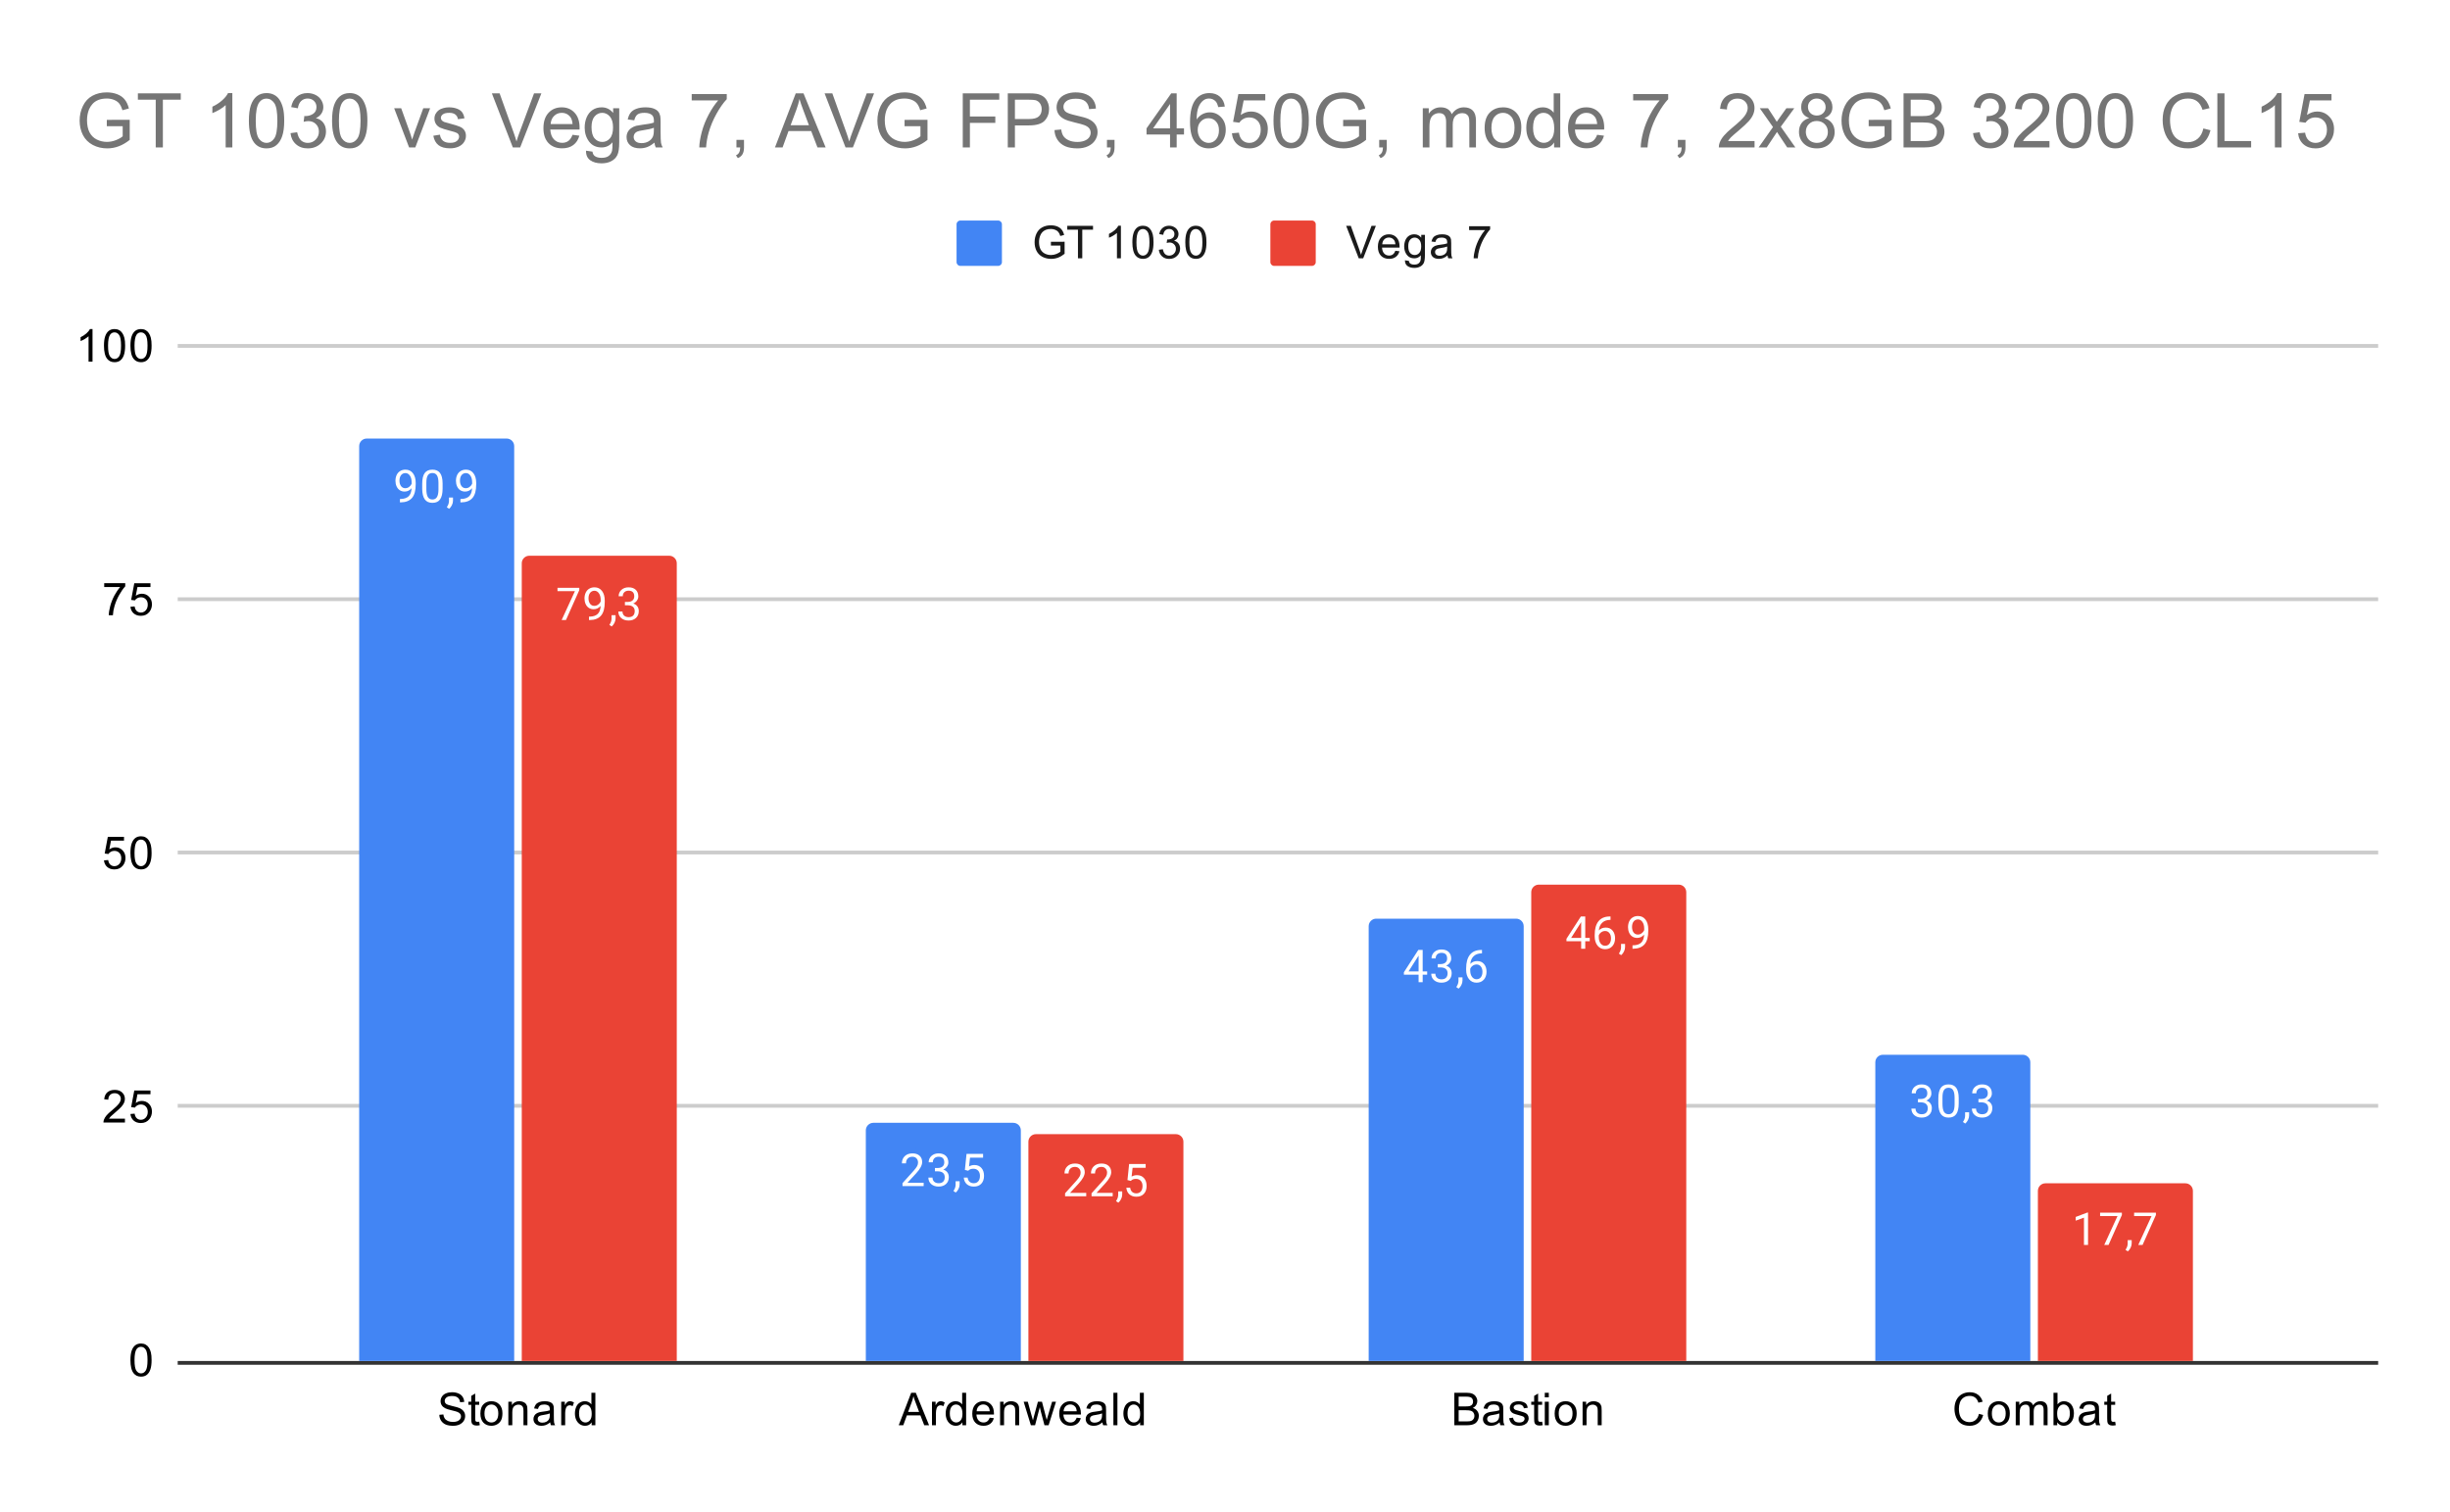 <svg version="1.1" viewBox="0.0 0.0 648.0 400.0" fill="none" stroke="none" stroke-linecap="square" stroke-miterlimit="10" width="648" height="400" xmlns:xlink="http://www.w3.org/1999/xlink" xmlns="http://www.w3.org/2000/svg"><path fill="#ffffff" d="M0 0L648.0 0L648.0 400.0L0 400.0L0 0Z" fill-rule="nonzero"/><path stroke="#333333" stroke-width="1.0" stroke-linecap="butt" d="M47.5 360.5L628.5 360.5" fill-rule="nonzero"/><path stroke="#cccccc" stroke-width="1.0" stroke-linecap="butt" d="M47.5 292.5L628.5 292.5" fill-rule="nonzero"/><path stroke="#cccccc" stroke-width="1.0" stroke-linecap="butt" d="M47.5 225.5L628.5 225.5" fill-rule="nonzero"/><path stroke="#cccccc" stroke-width="1.0" stroke-linecap="butt" d="M47.5 158.5L628.5 158.5" fill-rule="nonzero"/><path stroke="#cccccc" stroke-width="1.0" stroke-linecap="butt" d="M47.5 91.5L628.5 91.5" fill-rule="nonzero"/><clipPath id="id_0"><path d="M47.0 91.667L628.0 91.667L628.0 360.0L47.0 360.0L47.0 91.667Z" clip-rule="nonzero"/></clipPath><path stroke="#000000" stroke-width="2.0" stroke-linecap="butt" stroke-opacity="0.0" clip-path="url(#id_0)" d="M136.0 360.0L95.0 360.0L95.0 118.0C95.0 116.895 95.895 116.0 97.0 116.0L134.0 116.0C135.105 116.0 136.0 116.895 136.0 118.0Z" fill-rule="nonzero"/><path fill="#4285f4" clip-path="url(#id_0)" d="M136.0 360.0L95.0 360.0L95.0 118.0C95.0 116.895 95.895 116.0 97.0 116.0L134.0 116.0C135.105 116.0 136.0 116.895 136.0 118.0Z" fill-rule="nonzero"/><path stroke="#000000" stroke-width="2.0" stroke-linecap="butt" stroke-opacity="0.0" clip-path="url(#id_0)" d="M270.0 360.0L229.0 360.0L229.0 299.0C229.0 297.895 229.895 297.0 231.0 297.0L268.0 297.0C269.105 297.0 270.0 297.895 270.0 299.0Z" fill-rule="nonzero"/><path fill="#4285f4" clip-path="url(#id_0)" d="M270.0 360.0L229.0 360.0L229.0 299.0C229.0 297.895 229.895 297.0 231.0 297.0L268.0 297.0C269.105 297.0 270.0 297.895 270.0 299.0Z" fill-rule="nonzero"/><path stroke="#000000" stroke-width="2.0" stroke-linecap="butt" stroke-opacity="0.0" clip-path="url(#id_0)" d="M403.0 360.0L362.0 360.0L362.0 245.0C362.0 243.895 362.895 243.0 364.0 243.0L401.0 243.0C402.105 243.0 403.0 243.895 403.0 245.0Z" fill-rule="nonzero"/><path fill="#4285f4" clip-path="url(#id_0)" d="M403.0 360.0L362.0 360.0L362.0 245.0C362.0 243.895 362.895 243.0 364.0 243.0L401.0 243.0C402.105 243.0 403.0 243.895 403.0 245.0Z" fill-rule="nonzero"/><path stroke="#000000" stroke-width="2.0" stroke-linecap="butt" stroke-opacity="0.0" clip-path="url(#id_0)" d="M537.0 360.0L496.0 360.0L496.0 281.0C496.0 279.895 496.895 279.0 498.0 279.0L535.0 279.0C536.105 279.0 537.0 279.895 537.0 281.0Z" fill-rule="nonzero"/><path fill="#4285f4" clip-path="url(#id_0)" d="M537.0 360.0L496.0 360.0L496.0 281.0C496.0 279.895 496.895 279.0 498.0 279.0L535.0 279.0C536.105 279.0 537.0 279.895 537.0 281.0Z" fill-rule="nonzero"/><path stroke="#000000" stroke-width="2.0" stroke-linecap="butt" stroke-opacity="0.0" clip-path="url(#id_0)" d="M179.0 360.0L138.0 360.0L138.0 149.0C138.0 147.895 138.895 147.0 140.0 147.0L177.0 147.0C178.105 147.0 179.0 147.895 179.0 149.0Z" fill-rule="nonzero"/><path fill="#ea4335" clip-path="url(#id_0)" d="M179.0 360.0L138.0 360.0L138.0 149.0C138.0 147.895 138.895 147.0 140.0 147.0L177.0 147.0C178.105 147.0 179.0 147.895 179.0 149.0Z" fill-rule="nonzero"/><path stroke="#000000" stroke-width="2.0" stroke-linecap="butt" stroke-opacity="0.0" clip-path="url(#id_0)" d="M313.0 360.0L272.0 360.0L272.0 302.0C272.0 300.895 272.895 300.0 274.0 300.0L311.0 300.0C312.105 300.0 313.0 300.895 313.0 302.0Z" fill-rule="nonzero"/><path fill="#ea4335" clip-path="url(#id_0)" d="M313.0 360.0L272.0 360.0L272.0 302.0C272.0 300.895 272.895 300.0 274.0 300.0L311.0 300.0C312.105 300.0 313.0 300.895 313.0 302.0Z" fill-rule="nonzero"/><path stroke="#000000" stroke-width="2.0" stroke-linecap="butt" stroke-opacity="0.0" clip-path="url(#id_0)" d="M446.0 360.0L405.0 360.0L405.0 236.0C405.0 234.895 405.895 234.0 407.0 234.0L444.0 234.0C445.105 234.0 446.0 234.895 446.0 236.0Z" fill-rule="nonzero"/><path fill="#ea4335" clip-path="url(#id_0)" d="M446.0 360.0L405.0 360.0L405.0 236.0C405.0 234.895 405.895 234.0 407.0 234.0L444.0 234.0C445.105 234.0 446.0 234.895 446.0 236.0Z" fill-rule="nonzero"/><path stroke="#000000" stroke-width="2.0" stroke-linecap="butt" stroke-opacity="0.0" clip-path="url(#id_0)" d="M580.0 360.0L539.0 360.0L539.0 315.0C539.0 313.895 539.895 313.0 541.0 313.0L578.0 313.0C579.105 313.0 580.0 313.895 580.0 315.0Z" fill-rule="nonzero"/><path fill="#ea4335" clip-path="url(#id_0)" d="M580.0 360.0L539.0 360.0L539.0 315.0C539.0 313.895 539.895 313.0 541.0 313.0L578.0 313.0C579.105 313.0 580.0 313.895 580.0 315.0Z" fill-rule="nonzero"/><path stroke="#4285f4" stroke-width="3.0" stroke-linejoin="round" stroke-linecap="round" d="M108.859 129.135Q108.531 129.541 108.047 129.791Q107.578 130.026 107.016 130.026Q106.281 130.026 105.734 129.666Q105.188 129.307 104.891 128.651Q104.594 127.979 104.594 127.182Q104.594 126.338 104.906 125.651Q105.234 124.963 105.828 124.604Q106.438 124.229 107.234 124.229Q108.5 124.229 109.219 125.182Q109.953 126.135 109.953 127.76L109.953 128.072Q109.953 130.572 108.969 131.713Q107.984 132.854 106.0 132.885L105.781 132.885L105.781 131.979L106.016 131.979Q107.359 131.947 108.078 131.276Q108.797 130.604 108.859 129.135ZM107.188 129.135Q107.734 129.135 108.188 128.807Q108.656 128.463 108.875 127.979L108.875 127.541Q108.875 126.479 108.406 125.807Q107.938 125.135 107.234 125.135Q106.516 125.135 106.078 125.682Q105.656 126.229 105.656 127.135Q105.656 128.01 106.062 128.572Q106.484 129.135 107.188 129.135ZM117.062 129.244Q117.062 131.151 116.406 132.088Q115.766 133.01 114.375 133.01Q113.016 133.01 112.359 132.104Q111.703 131.197 111.672 129.385L111.672 127.948Q111.672 126.057 112.312 125.151Q112.969 124.229 114.359 124.229Q115.734 124.229 116.391 125.119Q117.047 125.994 117.062 127.838L117.062 129.244ZM115.969 127.76Q115.969 126.385 115.578 125.76Q115.203 125.119 114.359 125.119Q113.531 125.119 113.141 125.76Q112.766 126.385 112.766 127.682L112.766 129.416Q112.766 130.791 113.156 131.463Q113.562 132.119 114.375 132.119Q115.172 132.119 115.562 131.494Q115.953 130.869 115.969 129.541L115.969 127.76ZM118.781 134.588L118.172 134.166Q118.719 133.401 118.75 132.572L118.75 131.604L119.812 131.604L119.812 132.447Q119.812 133.041 119.516 133.635Q119.219 134.229 118.781 134.588ZM124.859 129.135Q124.531 129.541 124.047 129.791Q123.578 130.026 123.016 130.026Q122.281 130.026 121.734 129.666Q121.188 129.307 120.891 128.651Q120.594 127.979 120.594 127.182Q120.594 126.338 120.906 125.651Q121.234 124.963 121.828 124.604Q122.438 124.229 123.234 124.229Q124.5 124.229 125.219 125.182Q125.953 126.135 125.953 127.76L125.953 128.072Q125.953 130.572 124.969 131.713Q123.984 132.854 122.0 132.885L121.781 132.885L121.781 131.979L122.016 131.979Q123.359 131.947 124.078 131.276Q124.797 130.604 124.859 129.135ZM123.188 129.135Q123.734 129.135 124.188 128.807Q124.656 128.463 124.875 127.979L124.875 127.541Q124.875 126.479 124.406 125.807Q123.938 125.135 123.234 125.135Q122.516 125.135 122.078 125.682Q121.656 126.229 121.656 127.135Q121.656 128.01 122.062 128.572Q122.484 129.135 123.188 129.135Z" fill-rule="nonzero"/><path fill="#ffffff" d="M108.859 129.135Q108.531 129.541 108.047 129.791Q107.578 130.026 107.016 130.026Q106.281 130.026 105.734 129.666Q105.188 129.307 104.891 128.651Q104.594 127.979 104.594 127.182Q104.594 126.338 104.906 125.651Q105.234 124.963 105.828 124.604Q106.438 124.229 107.234 124.229Q108.5 124.229 109.219 125.182Q109.953 126.135 109.953 127.76L109.953 128.072Q109.953 130.572 108.969 131.713Q107.984 132.854 106.0 132.885L105.781 132.885L105.781 131.979L106.016 131.979Q107.359 131.947 108.078 131.276Q108.797 130.604 108.859 129.135ZM107.188 129.135Q107.734 129.135 108.188 128.807Q108.656 128.463 108.875 127.979L108.875 127.541Q108.875 126.479 108.406 125.807Q107.938 125.135 107.234 125.135Q106.516 125.135 106.078 125.682Q105.656 126.229 105.656 127.135Q105.656 128.01 106.062 128.572Q106.484 129.135 107.188 129.135ZM117.062 129.244Q117.062 131.151 116.406 132.088Q115.766 133.01 114.375 133.01Q113.016 133.01 112.359 132.104Q111.703 131.197 111.672 129.385L111.672 127.947Q111.672 126.057 112.312 125.151Q112.969 124.229 114.359 124.229Q115.734 124.229 116.391 125.119Q117.047 125.994 117.062 127.838L117.062 129.244ZM115.969 127.76Q115.969 126.385 115.578 125.76Q115.203 125.119 114.359 125.119Q113.531 125.119 113.141 125.76Q112.766 126.385 112.766 127.682L112.766 129.416Q112.766 130.791 113.156 131.463Q113.562 132.119 114.375 132.119Q115.172 132.119 115.562 131.494Q115.953 130.869 115.969 129.541L115.969 127.76ZM118.781 134.588L118.172 134.166Q118.719 133.401 118.75 132.572L118.75 131.604L119.812 131.604L119.812 132.447Q119.812 133.041 119.516 133.635Q119.219 134.229 118.781 134.588ZM124.859 129.135Q124.531 129.541 124.047 129.791Q123.578 130.026 123.016 130.026Q122.281 130.026 121.734 129.666Q121.188 129.307 120.891 128.651Q120.594 127.979 120.594 127.182Q120.594 126.338 120.906 125.651Q121.234 124.963 121.828 124.604Q122.438 124.229 123.234 124.229Q124.5 124.229 125.219 125.182Q125.953 126.135 125.953 127.76L125.953 128.072Q125.953 130.572 124.969 131.713Q123.984 132.854 122.0 132.885L121.781 132.885L121.781 131.979L122.016 131.979Q123.359 131.947 124.078 131.276Q124.797 130.604 124.859 129.135ZM123.188 129.135Q123.734 129.135 124.188 128.807Q124.656 128.463 124.875 127.979L124.875 127.541Q124.875 126.479 124.406 125.807Q123.938 125.135 123.234 125.135Q122.516 125.135 122.078 125.682Q121.656 126.229 121.656 127.135Q121.656 128.01 122.062 128.572Q122.484 129.135 123.188 129.135Z" fill-rule="nonzero"/><path stroke="#4285f4" stroke-width="3.0" stroke-linejoin="round" stroke-linecap="round" d="M244.297 313.742L238.703 313.742L238.703 312.96L241.656 309.679Q242.312 308.929 242.562 308.476Q242.812 308.007 242.812 307.507Q242.812 306.835 242.406 306.414Q242.016 305.976 241.328 305.976Q240.531 305.976 240.078 306.445Q239.625 306.898 239.625 307.726L238.547 307.726Q238.547 306.539 239.297 305.82Q240.062 305.085 241.328 305.085Q242.531 305.085 243.219 305.71Q243.906 306.335 243.906 307.382Q243.906 308.632 242.297 310.382L240.016 312.851L244.297 312.851L244.297 313.742ZM247.281 308.945L248.094 308.945Q248.875 308.929 249.312 308.539Q249.75 308.148 249.75 307.476Q249.75 305.976 248.25 305.976Q247.547 305.976 247.125 306.382Q246.719 306.789 246.719 307.445L245.625 307.445Q245.625 306.429 246.359 305.757Q247.109 305.085 248.25 305.085Q249.453 305.085 250.141 305.726Q250.828 306.367 250.828 307.507Q250.828 308.07 250.469 308.585Q250.109 309.101 249.484 309.367Q250.188 309.585 250.562 310.101Q250.953 310.617 250.953 311.367Q250.953 312.507 250.203 313.195Q249.453 313.867 248.25 313.867Q247.062 313.867 246.297 313.21Q245.547 312.554 245.547 311.492L246.641 311.492Q246.641 312.164 247.078 312.57Q247.516 312.976 248.266 312.976Q249.047 312.976 249.453 312.57Q249.875 312.148 249.875 311.382Q249.875 310.648 249.422 310.257Q248.969 309.851 248.094 309.835L247.281 309.835L247.281 308.945ZM252.781 315.445L252.172 315.023Q252.719 314.257 252.75 313.429L252.75 312.46L253.812 312.46L253.812 313.304Q253.812 313.898 253.516 314.492Q253.219 315.085 252.781 315.445ZM255.203 309.46L255.641 305.21L260.016 305.21L260.016 306.21L256.562 306.21L256.297 308.539Q256.938 308.164 257.734 308.164Q258.891 308.164 259.578 308.945Q260.266 309.71 260.266 311.023Q260.266 312.335 259.547 313.101Q258.844 313.867 257.562 313.867Q256.438 313.867 255.719 313.242Q255.0 312.601 254.906 311.492L255.922 311.492Q256.031 312.226 256.453 312.601Q256.875 312.976 257.562 312.976Q258.312 312.976 258.75 312.46Q259.188 311.945 259.188 311.039Q259.188 310.179 258.719 309.664Q258.25 309.148 257.469 309.148Q256.766 309.148 256.359 309.445L256.078 309.679L255.203 309.46Z" fill-rule="nonzero"/><path fill="#ffffff" d="M244.297 313.742L238.703 313.742L238.703 312.96L241.656 309.679Q242.312 308.929 242.562 308.476Q242.812 308.007 242.812 307.507Q242.812 306.835 242.406 306.414Q242.016 305.976 241.328 305.976Q240.531 305.976 240.078 306.445Q239.625 306.898 239.625 307.726L238.547 307.726Q238.547 306.539 239.297 305.82Q240.062 305.085 241.328 305.085Q242.531 305.085 243.219 305.71Q243.906 306.335 243.906 307.382Q243.906 308.632 242.297 310.382L240.016 312.851L244.297 312.851L244.297 313.742ZM247.281 308.945L248.094 308.945Q248.875 308.929 249.312 308.539Q249.75 308.148 249.75 307.476Q249.75 305.976 248.25 305.976Q247.547 305.976 247.125 306.382Q246.719 306.789 246.719 307.445L245.625 307.445Q245.625 306.429 246.359 305.757Q247.109 305.085 248.25 305.085Q249.453 305.085 250.141 305.726Q250.828 306.367 250.828 307.507Q250.828 308.07 250.469 308.585Q250.109 309.101 249.484 309.367Q250.188 309.585 250.562 310.101Q250.953 310.617 250.953 311.367Q250.953 312.507 250.203 313.195Q249.453 313.867 248.25 313.867Q247.062 313.867 246.297 313.21Q245.547 312.554 245.547 311.492L246.641 311.492Q246.641 312.164 247.078 312.57Q247.516 312.976 248.266 312.976Q249.047 312.976 249.453 312.57Q249.875 312.148 249.875 311.382Q249.875 310.648 249.422 310.257Q248.969 309.851 248.094 309.835L247.281 309.835L247.281 308.945ZM252.781 315.445L252.172 315.023Q252.719 314.257 252.75 313.429L252.75 312.46L253.812 312.46L253.812 313.304Q253.812 313.898 253.516 314.492Q253.219 315.085 252.781 315.445ZM255.203 309.46L255.641 305.21L260.016 305.21L260.016 306.21L256.562 306.21L256.297 308.539Q256.938 308.164 257.734 308.164Q258.891 308.164 259.578 308.945Q260.266 309.71 260.266 311.023Q260.266 312.335 259.547 313.101Q258.844 313.867 257.562 313.867Q256.438 313.867 255.719 313.242Q255.0 312.601 254.906 311.492L255.922 311.492Q256.031 312.226 256.453 312.601Q256.875 312.976 257.562 312.976Q258.312 312.976 258.75 312.46Q259.188 311.945 259.188 311.039Q259.188 310.179 258.719 309.664Q258.25 309.148 257.469 309.148Q256.766 309.148 256.359 309.445L256.078 309.679L255.203 309.46Z" fill-rule="nonzero"/><path stroke="#4285f4" stroke-width="3.0" stroke-linejoin="round" stroke-linecap="round" d="M376.281 256.947L377.469 256.947L377.469 257.822L376.281 257.822L376.281 259.807L375.203 259.807L375.203 257.822L371.312 257.822L371.312 257.182L375.125 251.275L376.281 251.275L376.281 256.947ZM372.547 256.947L375.203 256.947L375.203 252.76L375.062 252.994L372.547 256.947ZM380.281 255.01L381.094 255.01Q381.875 254.994 382.312 254.604Q382.75 254.213 382.75 253.541Q382.75 252.041 381.25 252.041Q380.547 252.041 380.125 252.447Q379.719 252.854 379.719 253.51L378.625 253.51Q378.625 252.494 379.359 251.822Q380.109 251.15 381.25 251.15Q382.453 251.15 383.141 251.791Q383.828 252.432 383.828 253.572Q383.828 254.135 383.469 254.65Q383.109 255.166 382.484 255.432Q383.188 255.65 383.562 256.166Q383.953 256.682 383.953 257.432Q383.953 258.572 383.203 259.26Q382.453 259.932 381.25 259.932Q380.062 259.932 379.297 259.275Q378.547 258.619 378.547 257.557L379.641 257.557Q379.641 258.229 380.078 258.635Q380.516 259.041 381.266 259.041Q382.047 259.041 382.453 258.635Q382.875 258.213 382.875 257.447Q382.875 256.713 382.422 256.322Q381.969 255.916 381.094 255.9L380.281 255.9L380.281 255.01ZM385.781 261.51L385.172 261.088Q385.719 260.322 385.75 259.494L385.75 258.525L386.812 258.525L386.812 259.369Q386.812 259.963 386.516 260.557Q386.219 261.15 385.781 261.51ZM391.969 251.275L391.969 252.182L391.766 252.182Q390.5 252.213 389.75 252.947Q389.0 253.666 388.875 254.979Q389.562 254.213 390.719 254.213Q391.828 254.213 392.5 254.994Q393.172 255.775 393.172 257.025Q393.172 258.338 392.453 259.135Q391.734 259.932 390.516 259.932Q389.297 259.932 388.531 258.994Q387.781 258.041 387.781 256.557L387.781 256.15Q387.781 253.791 388.781 252.541Q389.781 251.291 391.766 251.275L391.969 251.275ZM390.547 255.119Q389.984 255.119 389.516 255.447Q389.047 255.775 388.859 256.291L388.859 256.682Q388.859 257.744 389.328 258.385Q389.812 259.025 390.516 259.025Q391.25 259.025 391.672 258.494Q392.094 257.947 392.094 257.072Q392.094 256.197 391.672 255.666Q391.25 255.119 390.547 255.119Z" fill-rule="nonzero"/><path fill="#ffffff" d="M376.281 256.947L377.469 256.947L377.469 257.822L376.281 257.822L376.281 259.807L375.203 259.807L375.203 257.822L371.312 257.822L371.312 257.182L375.125 251.275L376.281 251.275L376.281 256.947ZM372.547 256.947L375.203 256.947L375.203 252.76L375.062 252.994L372.547 256.947ZM380.281 255.01L381.094 255.01Q381.875 254.994 382.312 254.604Q382.75 254.213 382.75 253.541Q382.75 252.041 381.25 252.041Q380.547 252.041 380.125 252.447Q379.719 252.854 379.719 253.51L378.625 253.51Q378.625 252.494 379.359 251.822Q380.109 251.15 381.25 251.15Q382.453 251.15 383.141 251.791Q383.828 252.432 383.828 253.572Q383.828 254.135 383.469 254.65Q383.109 255.166 382.484 255.432Q383.188 255.65 383.562 256.166Q383.953 256.682 383.953 257.432Q383.953 258.572 383.203 259.26Q382.453 259.932 381.25 259.932Q380.062 259.932 379.297 259.275Q378.547 258.619 378.547 257.557L379.641 257.557Q379.641 258.229 380.078 258.635Q380.516 259.041 381.266 259.041Q382.047 259.041 382.453 258.635Q382.875 258.213 382.875 257.447Q382.875 256.713 382.422 256.322Q381.969 255.916 381.094 255.9L380.281 255.9L380.281 255.01ZM385.781 261.51L385.172 261.088Q385.719 260.322 385.75 259.494L385.75 258.525L386.812 258.525L386.812 259.369Q386.812 259.963 386.516 260.557Q386.219 261.15 385.781 261.51ZM391.969 251.275L391.969 252.182L391.766 252.182Q390.5 252.213 389.75 252.947Q389.0 253.666 388.875 254.979Q389.562 254.213 390.719 254.213Q391.828 254.213 392.5 254.994Q393.172 255.775 393.172 257.025Q393.172 258.338 392.453 259.135Q391.734 259.932 390.516 259.932Q389.297 259.932 388.531 258.994Q387.781 258.041 387.781 256.557L387.781 256.15Q387.781 253.791 388.781 252.541Q389.781 251.291 391.766 251.275L391.969 251.275ZM390.547 255.119Q389.984 255.119 389.516 255.447Q389.047 255.775 388.859 256.291L388.859 256.682Q388.859 257.744 389.328 258.385Q389.812 259.025 390.516 259.025Q391.25 259.025 391.672 258.494Q392.094 257.947 392.094 257.072Q392.094 256.197 391.672 255.666Q391.25 255.119 390.547 255.119Z" fill-rule="nonzero"/><path stroke="#4285f4" stroke-width="3.0" stroke-linejoin="round" stroke-linecap="round" d="M507.281 290.698L508.094 290.698Q508.875 290.683 509.312 290.292Q509.75 289.901 509.75 289.229Q509.75 287.729 508.25 287.729Q507.547 287.729 507.125 288.136Q506.719 288.542 506.719 289.198L505.625 289.198Q505.625 288.183 506.359 287.511Q507.109 286.839 508.25 286.839Q509.453 286.839 510.141 287.479Q510.828 288.12 510.828 289.261Q510.828 289.823 510.469 290.339Q510.109 290.854 509.484 291.12Q510.188 291.339 510.562 291.854Q510.953 292.37 510.953 293.12Q510.953 294.261 510.203 294.948Q509.453 295.62 508.25 295.62Q507.062 295.62 506.297 294.964Q505.547 294.308 505.547 293.245L506.641 293.245Q506.641 293.917 507.078 294.323Q507.516 294.729 508.266 294.729Q509.047 294.729 509.453 294.323Q509.875 293.901 509.875 293.136Q509.875 292.401 509.422 292.011Q508.969 291.604 508.094 291.589L507.281 291.589L507.281 290.698ZM518.062 291.854Q518.062 293.761 517.406 294.698Q516.766 295.62 515.375 295.62Q514.016 295.62 513.359 294.714Q512.703 293.808 512.672 291.995L512.672 290.558Q512.672 288.667 513.312 287.761Q513.969 286.839 515.359 286.839Q516.734 286.839 517.391 287.729Q518.047 288.604 518.062 290.448L518.062 291.854ZM516.969 290.37Q516.969 288.995 516.578 288.37Q516.203 287.729 515.359 287.729Q514.531 287.729 514.141 288.37Q513.766 288.995 513.766 290.292L513.766 292.026Q513.766 293.401 514.156 294.073Q514.562 294.729 515.375 294.729Q516.172 294.729 516.562 294.104Q516.953 293.479 516.969 292.151L516.969 290.37ZM519.781 297.198L519.172 296.776Q519.719 296.011 519.75 295.183L519.75 294.214L520.812 294.214L520.812 295.058Q520.812 295.651 520.516 296.245Q520.219 296.839 519.781 297.198ZM523.281 290.698L524.094 290.698Q524.875 290.683 525.312 290.292Q525.75 289.901 525.75 289.229Q525.75 287.729 524.25 287.729Q523.547 287.729 523.125 288.136Q522.719 288.542 522.719 289.198L521.625 289.198Q521.625 288.183 522.359 287.511Q523.109 286.839 524.25 286.839Q525.453 286.839 526.141 287.479Q526.828 288.12 526.828 289.261Q526.828 289.823 526.469 290.339Q526.109 290.854 525.484 291.12Q526.188 291.339 526.562 291.854Q526.953 292.37 526.953 293.12Q526.953 294.261 526.203 294.948Q525.453 295.62 524.25 295.62Q523.062 295.62 522.297 294.964Q521.547 294.308 521.547 293.245L522.641 293.245Q522.641 293.917 523.078 294.323Q523.516 294.729 524.266 294.729Q525.047 294.729 525.453 294.323Q525.875 293.901 525.875 293.136Q525.875 292.401 525.422 292.011Q524.969 291.604 524.094 291.589L523.281 291.589L523.281 290.698Z" fill-rule="nonzero"/><path fill="#ffffff" d="M507.281 290.698L508.094 290.698Q508.875 290.683 509.312 290.292Q509.75 289.901 509.75 289.229Q509.75 287.729 508.25 287.729Q507.547 287.729 507.125 288.136Q506.719 288.542 506.719 289.198L505.625 289.198Q505.625 288.183 506.359 287.511Q507.109 286.839 508.25 286.839Q509.453 286.839 510.141 287.479Q510.828 288.12 510.828 289.261Q510.828 289.823 510.469 290.339Q510.109 290.854 509.484 291.12Q510.188 291.339 510.562 291.854Q510.953 292.37 510.953 293.12Q510.953 294.261 510.203 294.948Q509.453 295.62 508.25 295.62Q507.062 295.62 506.297 294.964Q505.547 294.308 505.547 293.245L506.641 293.245Q506.641 293.917 507.078 294.323Q507.516 294.729 508.266 294.729Q509.047 294.729 509.453 294.323Q509.875 293.901 509.875 293.136Q509.875 292.401 509.422 292.011Q508.969 291.604 508.094 291.589L507.281 291.589L507.281 290.698ZM518.062 291.854Q518.062 293.761 517.406 294.698Q516.766 295.62 515.375 295.62Q514.016 295.62 513.359 294.714Q512.703 293.808 512.672 291.995L512.672 290.558Q512.672 288.667 513.312 287.761Q513.969 286.839 515.359 286.839Q516.734 286.839 517.391 287.729Q518.047 288.604 518.062 290.448L518.062 291.854ZM516.969 290.37Q516.969 288.995 516.578 288.37Q516.203 287.729 515.359 287.729Q514.531 287.729 514.141 288.37Q513.766 288.995 513.766 290.292L513.766 292.026Q513.766 293.401 514.156 294.073Q514.562 294.729 515.375 294.729Q516.172 294.729 516.562 294.104Q516.953 293.479 516.969 292.151L516.969 290.37ZM519.781 297.198L519.172 296.776Q519.719 296.011 519.75 295.183L519.75 294.214L520.812 294.214L520.812 295.058Q520.812 295.651 520.516 296.245Q520.219 296.839 519.781 297.198ZM523.281 290.698L524.094 290.698Q524.875 290.683 525.312 290.292Q525.75 289.901 525.75 289.229Q525.75 287.729 524.25 287.729Q523.547 287.729 523.125 288.136Q522.719 288.542 522.719 289.198L521.625 289.198Q521.625 288.183 522.359 287.511Q523.109 286.839 524.25 286.839Q525.453 286.839 526.141 287.479Q526.828 288.12 526.828 289.261Q526.828 289.823 526.469 290.339Q526.109 290.854 525.484 291.12Q526.188 291.339 526.562 291.854Q526.953 292.37 526.953 293.12Q526.953 294.261 526.203 294.948Q525.453 295.62 524.25 295.62Q523.062 295.62 522.297 294.964Q521.547 294.308 521.547 293.245L522.641 293.245Q522.641 293.917 523.078 294.323Q523.516 294.729 524.266 294.729Q525.047 294.729 525.453 294.323Q525.875 293.901 525.875 293.136Q525.875 292.401 525.422 292.011Q524.969 291.604 524.094 291.589L523.281 291.589L523.281 290.698Z" fill-rule="nonzero"/><path stroke="#ea4335" stroke-width="3.0" stroke-linejoin="round" stroke-linecap="round" d="M153.219 156.09L149.688 164.012L148.547 164.012L152.062 156.371L147.453 156.371L147.453 155.48L153.219 155.48L153.219 156.09ZM158.859 160.262Q158.531 160.668 158.047 160.918Q157.578 161.152 157.016 161.152Q156.281 161.152 155.734 160.793Q155.188 160.434 154.891 159.777Q154.594 159.105 154.594 158.309Q154.594 157.465 154.906 156.777Q155.234 156.09 155.828 155.73Q156.438 155.355 157.234 155.355Q158.5 155.355 159.219 156.309Q159.953 157.262 159.953 158.887L159.953 159.199Q159.953 161.699 158.969 162.84Q157.984 163.98 156.0 164.012L155.781 164.012L155.781 163.105L156.016 163.105Q157.359 163.074 158.078 162.402Q158.797 161.73 158.859 160.262ZM157.188 160.262Q157.734 160.262 158.188 159.934Q158.656 159.59 158.875 159.105L158.875 158.668Q158.875 157.605 158.406 156.934Q157.938 156.262 157.234 156.262Q156.516 156.262 156.078 156.809Q155.656 157.355 155.656 158.262Q155.656 159.137 156.062 159.699Q156.484 160.262 157.188 160.262ZM161.781 165.715L161.172 165.293Q161.719 164.527 161.75 163.699L161.75 162.73L162.812 162.73L162.812 163.574Q162.812 164.168 162.516 164.762Q162.219 165.355 161.781 165.715ZM165.281 159.215L166.094 159.215Q166.875 159.199 167.312 158.809Q167.75 158.418 167.75 157.746Q167.75 156.246 166.25 156.246Q165.547 156.246 165.125 156.652Q164.719 157.059 164.719 157.715L163.625 157.715Q163.625 156.699 164.359 156.027Q165.109 155.355 166.25 155.355Q167.453 155.355 168.141 155.996Q168.828 156.637 168.828 157.777Q168.828 158.34 168.469 158.855Q168.109 159.371 167.484 159.637Q168.188 159.855 168.562 160.371Q168.953 160.887 168.953 161.637Q168.953 162.777 168.203 163.465Q167.453 164.137 166.25 164.137Q165.062 164.137 164.297 163.48Q163.547 162.824 163.547 161.762L164.641 161.762Q164.641 162.434 165.078 162.84Q165.516 163.246 166.266 163.246Q167.047 163.246 167.453 162.84Q167.875 162.418 167.875 161.652Q167.875 160.918 167.422 160.527Q166.969 160.121 166.094 160.105L165.281 160.105L165.281 159.215Z" fill-rule="nonzero"/><path fill="#ffffff" d="M153.219 156.09L149.688 164.012L148.547 164.012L152.062 156.371L147.453 156.371L147.453 155.48L153.219 155.48L153.219 156.09ZM158.859 160.262Q158.531 160.668 158.047 160.918Q157.578 161.152 157.016 161.152Q156.281 161.152 155.734 160.793Q155.188 160.434 154.891 159.777Q154.594 159.105 154.594 158.309Q154.594 157.465 154.906 156.777Q155.234 156.09 155.828 155.73Q156.438 155.355 157.234 155.355Q158.5 155.355 159.219 156.309Q159.953 157.262 159.953 158.887L159.953 159.199Q159.953 161.699 158.969 162.84Q157.984 163.98 156.0 164.012L155.781 164.012L155.781 163.105L156.016 163.105Q157.359 163.074 158.078 162.402Q158.797 161.73 158.859 160.262ZM157.188 160.262Q157.734 160.262 158.188 159.934Q158.656 159.59 158.875 159.105L158.875 158.668Q158.875 157.605 158.406 156.934Q157.938 156.262 157.234 156.262Q156.516 156.262 156.078 156.809Q155.656 157.355 155.656 158.262Q155.656 159.137 156.062 159.699Q156.484 160.262 157.188 160.262ZM161.781 165.715L161.172 165.293Q161.719 164.527 161.75 163.699L161.75 162.73L162.812 162.73L162.812 163.574Q162.812 164.168 162.516 164.762Q162.219 165.355 161.781 165.715ZM165.281 159.215L166.094 159.215Q166.875 159.199 167.312 158.809Q167.75 158.418 167.75 157.746Q167.75 156.246 166.25 156.246Q165.547 156.246 165.125 156.652Q164.719 157.059 164.719 157.715L163.625 157.715Q163.625 156.699 164.359 156.027Q165.109 155.355 166.25 155.355Q167.453 155.355 168.141 155.996Q168.828 156.637 168.828 157.777Q168.828 158.34 168.469 158.855Q168.109 159.371 167.484 159.637Q168.188 159.855 168.562 160.371Q168.953 160.887 168.953 161.637Q168.953 162.777 168.203 163.465Q167.453 164.137 166.25 164.137Q165.062 164.137 164.297 163.48Q163.547 162.824 163.547 161.762L164.641 161.762Q164.641 162.434 165.078 162.84Q165.516 163.246 166.266 163.246Q167.047 163.246 167.453 162.84Q167.875 162.418 167.875 161.652Q167.875 160.918 167.422 160.527Q166.969 160.121 166.094 160.105L165.281 160.105L165.281 159.215Z" fill-rule="nonzero"/><path stroke="#ea4335" stroke-width="3.0" stroke-linejoin="round" stroke-linecap="round" d="M287.297 316.425L281.703 316.425L281.703 315.644L284.656 312.363Q285.312 311.613 285.562 311.159Q285.812 310.691 285.812 310.191Q285.812 309.519 285.406 309.097Q285.016 308.659 284.328 308.659Q283.531 308.659 283.078 309.128Q282.625 309.581 282.625 310.409L281.547 310.409Q281.547 309.222 282.297 308.503Q283.062 307.769 284.328 307.769Q285.531 307.769 286.219 308.394Q286.906 309.019 286.906 310.066Q286.906 311.316 285.297 313.066L283.016 315.534L287.297 315.534L287.297 316.425ZM294.297 316.425L288.703 316.425L288.703 315.644L291.656 312.363Q292.312 311.613 292.562 311.159Q292.812 310.691 292.812 310.191Q292.812 309.519 292.406 309.097Q292.016 308.659 291.328 308.659Q290.531 308.659 290.078 309.128Q289.625 309.581 289.625 310.409L288.547 310.409Q288.547 309.222 289.297 308.503Q290.062 307.769 291.328 307.769Q292.531 307.769 293.219 308.394Q293.906 309.019 293.906 310.066Q293.906 311.316 292.297 313.066L290.016 315.534L294.297 315.534L294.297 316.425ZM295.781 318.128L295.172 317.706Q295.719 316.941 295.75 316.113L295.75 315.144L296.812 315.144L296.812 315.988Q296.812 316.581 296.516 317.175Q296.219 317.769 295.781 318.128ZM298.203 312.144L298.641 307.894L303.016 307.894L303.016 308.894L299.562 308.894L299.297 311.222Q299.938 310.847 300.734 310.847Q301.891 310.847 302.578 311.628Q303.266 312.394 303.266 313.706Q303.266 315.019 302.547 315.784Q301.844 316.55 300.562 316.55Q299.438 316.55 298.719 315.925Q298.0 315.284 297.906 314.175L298.922 314.175Q299.031 314.909 299.453 315.284Q299.875 315.659 300.562 315.659Q301.312 315.659 301.75 315.144Q302.188 314.628 302.188 313.722Q302.188 312.863 301.719 312.347Q301.25 311.831 300.469 311.831Q299.766 311.831 299.359 312.128L299.078 312.363L298.203 312.144Z" fill-rule="nonzero"/><path fill="#ffffff" d="M287.297 316.425L281.703 316.425L281.703 315.644L284.656 312.363Q285.312 311.613 285.562 311.159Q285.812 310.691 285.812 310.191Q285.812 309.519 285.406 309.097Q285.016 308.659 284.328 308.659Q283.531 308.659 283.078 309.128Q282.625 309.581 282.625 310.409L281.547 310.409Q281.547 309.222 282.297 308.503Q283.062 307.769 284.328 307.769Q285.531 307.769 286.219 308.394Q286.906 309.019 286.906 310.066Q286.906 311.316 285.297 313.066L283.016 315.534L287.297 315.534L287.297 316.425ZM294.297 316.425L288.703 316.425L288.703 315.644L291.656 312.363Q292.312 311.613 292.562 311.159Q292.812 310.691 292.812 310.191Q292.812 309.519 292.406 309.097Q292.016 308.659 291.328 308.659Q290.531 308.659 290.078 309.128Q289.625 309.581 289.625 310.409L288.547 310.409Q288.547 309.222 289.297 308.503Q290.062 307.769 291.328 307.769Q292.531 307.769 293.219 308.394Q293.906 309.019 293.906 310.066Q293.906 311.316 292.297 313.066L290.016 315.534L294.297 315.534L294.297 316.425ZM295.781 318.128L295.172 317.706Q295.719 316.941 295.75 316.113L295.75 315.144L296.812 315.144L296.812 315.988Q296.812 316.581 296.516 317.175Q296.219 317.769 295.781 318.128ZM298.203 312.144L298.641 307.894L303.016 307.894L303.016 308.894L299.562 308.894L299.297 311.222Q299.938 310.847 300.734 310.847Q301.891 310.847 302.578 311.628Q303.266 312.394 303.266 313.706Q303.266 315.019 302.547 315.784Q301.844 316.55 300.562 316.55Q299.438 316.55 298.719 315.925Q298.0 315.284 297.906 314.175L298.922 314.175Q299.031 314.909 299.453 315.284Q299.875 315.659 300.562 315.659Q301.312 315.659 301.75 315.144Q302.188 314.628 302.188 313.722Q302.188 312.863 301.719 312.347Q301.25 311.831 300.469 311.831Q299.766 311.831 299.359 312.128L299.078 312.363L298.203 312.144Z" fill-rule="nonzero"/><path stroke="#ea4335" stroke-width="3.0" stroke-linejoin="round" stroke-linecap="round" d="M419.281 248.092L420.469 248.092L420.469 248.967L419.281 248.967L419.281 250.952L418.203 250.952L418.203 248.967L414.312 248.967L414.312 248.327L418.125 242.42L419.281 242.42L419.281 248.092ZM415.547 248.092L418.203 248.092L418.203 243.905L418.062 244.139L415.547 248.092ZM425.969 242.42L425.969 243.327L425.766 243.327Q424.5 243.358 423.75 244.092Q423.0 244.811 422.875 246.124Q423.562 245.358 424.719 245.358Q425.828 245.358 426.5 246.139Q427.172 246.92 427.172 248.17Q427.172 249.483 426.453 250.28Q425.734 251.077 424.516 251.077Q423.297 251.077 422.531 250.139Q421.781 249.186 421.781 247.702L421.781 247.295Q421.781 244.936 422.781 243.686Q423.781 242.436 425.766 242.42L425.969 242.42ZM424.547 246.264Q423.984 246.264 423.516 246.592Q423.047 246.92 422.859 247.436L422.859 247.827Q422.859 248.889 423.328 249.53Q423.812 250.17 424.516 250.17Q425.25 250.17 425.672 249.639Q426.094 249.092 426.094 248.217Q426.094 247.342 425.672 246.811Q425.25 246.264 424.547 246.264ZM428.781 252.655L428.172 252.233Q428.719 251.467 428.75 250.639L428.75 249.67L429.812 249.67L429.812 250.514Q429.812 251.108 429.516 251.702Q429.219 252.295 428.781 252.655ZM434.859 247.202Q434.531 247.608 434.047 247.858Q433.578 248.092 433.016 248.092Q432.281 248.092 431.734 247.733Q431.188 247.374 430.891 246.717Q430.594 246.045 430.594 245.249Q430.594 244.405 430.906 243.717Q431.234 243.03 431.828 242.67Q432.438 242.295 433.234 242.295Q434.5 242.295 435.219 243.249Q435.953 244.202 435.953 245.827L435.953 246.139Q435.953 248.639 434.969 249.78Q433.984 250.92 432.0 250.952L431.781 250.952L431.781 250.045L432.016 250.045Q433.359 250.014 434.078 249.342Q434.797 248.67 434.859 247.202ZM433.188 247.202Q433.734 247.202 434.188 246.874Q434.656 246.53 434.875 246.045L434.875 245.608Q434.875 244.545 434.406 243.874Q433.938 243.202 433.234 243.202Q432.516 243.202 432.078 243.749Q431.656 244.295 431.656 245.202Q431.656 246.077 432.062 246.639Q432.484 247.202 433.188 247.202Z" fill-rule="nonzero"/><path fill="#ffffff" d="M419.281 248.092L420.469 248.092L420.469 248.967L419.281 248.967L419.281 250.952L418.203 250.952L418.203 248.967L414.312 248.967L414.312 248.327L418.125 242.42L419.281 242.42L419.281 248.092ZM415.547 248.092L418.203 248.092L418.203 243.905L418.062 244.139L415.547 248.092ZM425.969 242.42L425.969 243.327L425.766 243.327Q424.5 243.358 423.75 244.092Q423.0 244.811 422.875 246.124Q423.562 245.358 424.719 245.358Q425.828 245.358 426.5 246.139Q427.172 246.92 427.172 248.17Q427.172 249.483 426.453 250.28Q425.734 251.077 424.516 251.077Q423.297 251.077 422.531 250.139Q421.781 249.186 421.781 247.702L421.781 247.295Q421.781 244.936 422.781 243.686Q423.781 242.436 425.766 242.42L425.969 242.42ZM424.547 246.264Q423.984 246.264 423.516 246.592Q423.047 246.92 422.859 247.436L422.859 247.827Q422.859 248.889 423.328 249.53Q423.812 250.17 424.516 250.17Q425.25 250.17 425.672 249.639Q426.094 249.092 426.094 248.217Q426.094 247.342 425.672 246.811Q425.25 246.264 424.547 246.264ZM428.781 252.655L428.172 252.233Q428.719 251.467 428.75 250.639L428.75 249.67L429.812 249.67L429.812 250.514Q429.812 251.108 429.516 251.702Q429.219 252.295 428.781 252.655ZM434.859 247.202Q434.531 247.608 434.047 247.858Q433.578 248.092 433.016 248.092Q432.281 248.092 431.734 247.733Q431.188 247.374 430.891 246.717Q430.594 246.045 430.594 245.249Q430.594 244.405 430.906 243.717Q431.234 243.03 431.828 242.67Q432.438 242.295 433.234 242.295Q434.5 242.295 435.219 243.249Q435.953 244.202 435.953 245.827L435.953 246.139Q435.953 248.639 434.969 249.78Q433.984 250.92 432.0 250.952L431.781 250.952L431.781 250.045L432.016 250.045Q433.359 250.014 434.078 249.342Q434.797 248.67 434.859 247.202ZM433.188 247.202Q433.734 247.202 434.188 246.874Q434.656 246.53 434.875 246.045L434.875 245.608Q434.875 244.545 434.406 243.874Q433.938 243.202 433.234 243.202Q432.516 243.202 432.078 243.749Q431.656 244.295 431.656 245.202Q431.656 246.077 432.062 246.639Q432.484 247.202 433.188 247.202Z" fill-rule="nonzero"/><path stroke="#ea4335" stroke-width="3.0" stroke-linejoin="round" stroke-linecap="round" d="M552.266 329.305L551.188 329.305L551.188 322.086L549.0 322.883L549.0 321.899L552.109 320.727L552.266 320.727L552.266 329.305ZM561.219 321.383L557.688 329.305L556.547 329.305L560.062 321.664L555.453 321.664L555.453 320.774L561.219 320.774L561.219 321.383ZM562.781 331.008L562.172 330.586Q562.719 329.821 562.75 328.993L562.75 328.024L563.812 328.024L563.812 328.868Q563.812 329.461 563.516 330.055Q563.219 330.649 562.781 331.008ZM570.219 321.383L566.688 329.305L565.547 329.305L569.062 321.664L564.453 321.664L564.453 320.774L570.219 320.774L570.219 321.383Z" fill-rule="nonzero"/><path fill="#ffffff" d="M552.266 329.305L551.188 329.305L551.188 322.086L549.0 322.883L549.0 321.899L552.109 320.727L552.266 320.727L552.266 329.305ZM561.219 321.383L557.688 329.305L556.547 329.305L560.062 321.664L555.453 321.664L555.453 320.774L561.219 320.774L561.219 321.383ZM562.781 331.008L562.172 330.586Q562.719 329.821 562.75 328.993L562.75 328.024L563.812 328.024L563.812 328.868Q563.812 329.461 563.516 330.055Q563.219 330.649 562.781 331.008ZM570.219 321.383L566.688 329.305L565.547 329.305L569.062 321.664L564.453 321.664L564.453 320.774L570.219 320.774L570.219 321.383Z" fill-rule="nonzero"/><path fill="#000000" d="M34.5 359.766Q34.5 358.234 34.812 357.312Q35.125 356.375 35.734 355.875Q36.359 355.375 37.297 355.375Q37.984 355.375 38.5 355.656Q39.031 355.938 39.375 356.469Q39.719 356.984 39.906 357.734Q40.094 358.484 40.094 359.766Q40.094 361.281 39.781 362.203Q39.484 363.125 38.859 363.641Q38.25 364.141 37.297 364.141Q36.062 364.141 35.344 363.25Q34.5 362.188 34.5 359.766ZM35.578 359.766Q35.578 361.875 36.078 362.578Q36.578 363.281 37.297 363.281Q38.031 363.281 38.516 362.578Q39.016 361.875 39.016 359.766Q39.016 357.641 38.516 356.953Q38.031 356.25 37.281 356.25Q36.562 356.25 36.125 356.859Q35.578 357.641 35.578 359.766Z" fill-rule="nonzero"/><path fill="#000000" d="M33.047 295.901L33.047 296.917L27.359 296.917Q27.359 296.542 27.484 296.182Q27.703 295.604 28.172 295.042Q28.656 294.479 29.562 293.745Q30.969 292.589 31.453 291.917Q31.953 291.245 31.953 290.651Q31.953 290.026 31.5 289.604Q31.047 289.167 30.328 289.167Q29.562 289.167 29.109 289.62Q28.656 290.073 28.641 290.885L27.562 290.776Q27.672 289.557 28.391 288.932Q29.125 288.292 30.359 288.292Q31.594 288.292 32.312 288.979Q33.031 289.667 33.031 290.682Q33.031 291.198 32.812 291.698Q32.609 292.182 32.109 292.745Q31.625 293.292 30.5 294.245Q29.547 295.042 29.266 295.339Q29.0 295.62 28.828 295.901L33.047 295.901ZM34.5 294.667L35.609 294.573Q35.734 295.385 36.172 295.792Q36.625 296.198 37.266 296.198Q38.016 296.198 38.547 295.62Q39.078 295.042 39.078 294.104Q39.078 293.198 38.562 292.682Q38.062 292.151 37.234 292.151Q36.734 292.151 36.312 292.385Q35.906 292.62 35.672 292.979L34.688 292.854L35.516 288.448L39.797 288.448L39.797 289.448L36.359 289.448L35.906 291.76Q36.672 291.214 37.516 291.214Q38.641 291.214 39.406 291.995Q40.188 292.776 40.188 294.01Q40.188 295.167 39.516 296.026Q38.688 297.057 37.266 297.057Q36.094 297.057 35.344 296.401Q34.609 295.745 34.5 294.667Z" fill-rule="nonzero"/><path fill="#000000" d="M27.5 227.583L28.609 227.49Q28.734 228.302 29.172 228.708Q29.625 229.115 30.266 229.115Q31.016 229.115 31.547 228.536Q32.078 227.958 32.078 227.021Q32.078 226.115 31.562 225.599Q31.062 225.068 30.234 225.068Q29.734 225.068 29.312 225.302Q28.906 225.536 28.672 225.896L27.688 225.771L28.516 221.365L32.797 221.365L32.797 222.365L29.359 222.365L28.906 224.677Q29.672 224.13 30.516 224.13Q31.641 224.13 32.406 224.911Q33.188 225.693 33.188 226.927Q33.188 228.083 32.516 228.943Q31.688 229.974 30.266 229.974Q29.094 229.974 28.344 229.318Q27.609 228.661 27.5 227.583ZM34.5 225.599Q34.5 224.068 34.812 223.146Q35.125 222.208 35.734 221.708Q36.359 221.208 37.297 221.208Q37.984 221.208 38.5 221.49Q39.031 221.771 39.375 222.302Q39.719 222.818 39.906 223.568Q40.094 224.318 40.094 225.599Q40.094 227.115 39.781 228.036Q39.484 228.958 38.859 229.474Q38.25 229.974 37.297 229.974Q36.062 229.974 35.344 229.083Q34.5 228.021 34.5 225.599ZM35.578 225.599Q35.578 227.708 36.078 228.411Q36.578 229.115 37.297 229.115Q38.031 229.115 38.516 228.411Q39.016 227.708 39.016 225.599Q39.016 223.474 38.516 222.786Q38.031 222.083 37.281 222.083Q36.562 222.083 36.125 222.693Q35.578 223.474 35.578 225.599Z" fill-rule="nonzero"/><path fill="#000000" d="M27.562 155.281L27.562 154.266L33.125 154.266L33.125 155.094Q32.312 155.969 31.5 157.422Q30.703 158.859 30.266 160.391Q29.938 161.469 29.859 162.75L28.766 162.75Q28.781 161.734 29.156 160.297Q29.547 158.859 30.25 157.531Q30.969 156.203 31.781 155.281L27.562 155.281ZM34.5 160.5L35.609 160.406Q35.734 161.219 36.172 161.625Q36.625 162.031 37.266 162.031Q38.016 162.031 38.547 161.453Q39.078 160.875 39.078 159.938Q39.078 159.031 38.562 158.516Q38.062 157.984 37.234 157.984Q36.734 157.984 36.312 158.219Q35.906 158.453 35.672 158.812L34.688 158.688L35.516 154.281L39.797 154.281L39.797 155.281L36.359 155.281L35.906 157.594Q36.672 157.047 37.516 157.047Q38.641 157.047 39.406 157.828Q40.188 158.609 40.188 159.844Q40.188 161.0 39.516 161.859Q38.688 162.891 37.266 162.891Q36.094 162.891 35.344 162.234Q34.609 161.578 34.5 160.5Z" fill-rule="nonzero"/><path fill="#000000" d="M24.469 95.667L23.422 95.667L23.422 88.948Q23.031 89.307 22.406 89.682Q21.797 90.042 21.312 90.214L21.312 89.198Q22.188 88.776 22.844 88.198Q23.516 87.604 23.797 87.042L24.469 87.042L24.469 95.667ZM27.5 91.432Q27.5 89.901 27.812 88.979Q28.125 88.042 28.734 87.542Q29.359 87.042 30.297 87.042Q30.984 87.042 31.5 87.323Q32.031 87.604 32.375 88.135Q32.719 88.651 32.906 89.401Q33.094 90.151 33.094 91.432Q33.094 92.948 32.781 93.87Q32.484 94.792 31.859 95.307Q31.25 95.807 30.297 95.807Q29.062 95.807 28.344 94.917Q27.5 93.854 27.5 91.432ZM28.578 91.432Q28.578 93.542 29.078 94.245Q29.578 94.948 30.297 94.948Q31.031 94.948 31.516 94.245Q32.016 93.542 32.016 91.432Q32.016 89.307 31.516 88.62Q31.031 87.917 30.281 87.917Q29.562 87.917 29.125 88.526Q28.578 89.307 28.578 91.432ZM34.5 91.432Q34.5 89.901 34.812 88.979Q35.125 88.042 35.734 87.542Q36.359 87.042 37.297 87.042Q37.984 87.042 38.5 87.323Q39.031 87.604 39.375 88.135Q39.719 88.651 39.906 89.401Q40.094 90.151 40.094 91.432Q40.094 92.948 39.781 93.87Q39.484 94.792 38.859 95.307Q38.25 95.807 37.297 95.807Q36.062 95.807 35.344 94.917Q34.5 93.854 34.5 91.432ZM35.578 91.432Q35.578 93.542 36.078 94.245Q36.578 94.948 37.297 94.948Q38.031 94.948 38.516 94.245Q39.016 93.542 39.016 91.432Q39.016 89.307 38.516 88.62Q38.031 87.917 37.281 87.917Q36.562 87.917 36.125 88.526Q35.578 89.307 35.578 91.432Z" fill-rule="nonzero"/><path fill="#000000" d="M116.202 374.234L117.265 374.141Q117.343 374.797 117.624 375.203Q117.905 375.609 118.483 375.875Q119.077 376.125 119.811 376.125Q120.452 376.125 120.952 375.938Q121.452 375.734 121.686 375.406Q121.936 375.062 121.936 374.672Q121.936 374.266 121.702 373.969Q121.468 373.656 120.936 373.453Q120.577 373.312 119.39 373.031Q118.218 372.75 117.749 372.5Q117.124 372.172 116.827 371.703Q116.53 371.219 116.53 370.625Q116.53 369.984 116.89 369.422Q117.265 368.844 117.968 368.562Q118.686 368.266 119.546 368.266Q120.499 368.266 121.233 368.578Q121.968 368.875 122.358 369.484Q122.749 370.078 122.78 370.828L121.686 370.906Q121.593 370.094 121.077 369.688Q120.577 369.266 119.593 369.266Q118.561 369.266 118.093 369.641Q117.624 370.016 117.624 370.547Q117.624 371.016 117.952 371.312Q118.28 371.609 119.655 371.922Q121.046 372.234 121.561 372.469Q122.311 372.828 122.671 373.359Q123.03 373.875 123.03 374.578Q123.03 375.266 122.64 375.875Q122.249 376.469 121.515 376.812Q120.78 377.141 119.858 377.141Q118.686 377.141 117.89 376.812Q117.108 376.469 116.655 375.781Q116.218 375.094 116.202 374.234ZM126.749 376.062L126.905 376.984Q126.452 377.078 126.108 377.078Q125.53 377.078 125.218 376.906Q124.905 376.719 124.765 376.422Q124.64 376.125 124.64 375.172L124.64 371.594L123.874 371.594L123.874 370.781L124.64 370.781L124.64 369.234L125.686 368.609L125.686 370.781L126.749 370.781L126.749 371.594L125.686 371.594L125.686 375.234Q125.686 375.688 125.733 375.812Q125.796 375.938 125.921 376.016Q126.046 376.094 126.28 376.094Q126.468 376.094 126.749 376.062ZM127.061 373.891Q127.061 372.156 128.015 371.328Q128.811 370.641 129.968 370.641Q131.249 370.641 132.061 371.484Q132.89 372.312 132.89 373.797Q132.89 375.0 132.53 375.688Q132.171 376.375 131.468 376.766Q130.78 377.141 129.968 377.141Q128.671 377.141 127.858 376.312Q127.061 375.469 127.061 373.891ZM128.14 373.891Q128.14 375.078 128.655 375.672Q129.186 376.266 129.968 376.266Q130.765 376.266 131.28 375.672Q131.796 375.078 131.796 373.859Q131.796 372.703 131.265 372.109Q130.749 371.516 129.968 371.516Q129.186 371.516 128.655 372.109Q128.14 372.688 128.14 373.891ZM134.452 377.0L134.452 370.781L135.39 370.781L135.39 371.656Q136.077 370.641 137.374 370.641Q137.936 370.641 138.405 370.844Q138.89 371.047 139.124 371.375Q139.358 371.703 139.452 372.141Q139.499 372.438 139.499 373.172L139.499 377.0L138.452 377.0L138.452 373.219Q138.452 372.562 138.327 372.25Q138.202 371.938 137.89 371.75Q137.577 371.547 137.155 371.547Q136.483 371.547 135.983 371.984Q135.499 372.406 135.499 373.594L135.499 377.0L134.452 377.0ZM145.515 376.234Q144.921 376.734 144.374 376.938Q143.843 377.141 143.218 377.141Q142.186 377.141 141.64 376.641Q141.093 376.141 141.093 375.359Q141.093 374.906 141.296 374.531Q141.499 374.141 141.843 373.922Q142.186 373.688 142.608 373.578Q142.905 373.484 143.546 373.406Q144.811 373.266 145.421 373.047Q145.421 372.828 145.421 372.781Q145.421 372.125 145.124 371.859Q144.718 371.516 143.921 371.516Q143.186 371.516 142.827 371.781Q142.468 372.031 142.296 372.688L141.265 372.547Q141.405 371.891 141.733 371.484Q142.061 371.078 142.671 370.859Q143.28 370.641 144.077 370.641Q144.874 370.641 145.374 370.828Q145.874 371.016 146.108 371.297Q146.343 371.578 146.436 372.016Q146.483 372.281 146.483 372.984L146.483 374.391Q146.483 375.859 146.546 376.25Q146.624 376.641 146.827 377.0L145.718 377.0Q145.561 376.672 145.515 376.234ZM145.421 373.875Q144.843 374.109 143.702 374.281Q143.046 374.375 142.78 374.5Q142.515 374.609 142.358 374.828Q142.218 375.047 142.218 375.328Q142.218 375.75 142.53 376.031Q142.858 376.312 143.468 376.312Q144.077 376.312 144.546 376.047Q145.03 375.781 145.249 375.312Q145.421 374.953 145.421 374.266L145.421 373.875ZM148.436 377.0L148.436 370.781L149.39 370.781L149.39 371.719Q149.749 371.062 150.046 370.859Q150.358 370.641 150.733 370.641Q151.265 370.641 151.811 370.969L151.452 371.953Q151.061 371.719 150.686 371.719Q150.327 371.719 150.046 371.938Q149.78 372.141 149.671 372.516Q149.483 373.078 149.483 373.734L149.483 377.0L148.436 377.0ZM156.483 377.0L156.483 376.219Q155.89 377.141 154.749 377.141Q153.999 377.141 153.374 376.734Q152.749 376.312 152.405 375.578Q152.061 374.844 152.061 373.891Q152.061 372.969 152.374 372.203Q152.686 371.438 153.311 371.047Q153.936 370.641 154.702 370.641Q155.265 370.641 155.702 370.875Q156.14 371.109 156.421 371.484L156.421 368.406L157.468 368.406L157.468 377.0L156.483 377.0ZM153.155 373.891Q153.155 375.094 153.655 375.688Q154.155 376.266 154.843 376.266Q155.53 376.266 156.015 375.703Q156.499 375.141 156.499 373.984Q156.499 372.703 155.999 372.109Q155.515 371.516 154.796 371.516Q154.093 371.516 153.624 372.094Q153.155 372.656 153.155 373.891Z" fill-rule="nonzero"/><path fill="#000000" d="M237.703 377.0L241 368.406L242.218 368.406L245.734 377.0L244.453 377.0L243.437 374.391L239.859 374.391L238.906 377.0L237.703 377.0ZM240.187 373.469L243.093 373.469L242.203 371.094Q241.781 370.016 241.593 369.312Q241.422 370.141 241.125 370.953L240.187 373.469ZM246.5 377.0L246.5 370.781L247.453 370.781L247.453 371.719Q247.812 371.062 248.109 370.859Q248.422 370.641 248.797 370.641Q249.328 370.641 249.875 370.969L249.515 371.953Q249.125 371.719 248.75 371.719Q248.39 371.719 248.109 371.938Q247.843 372.141 247.734 372.516Q247.547 373.078 247.547 373.734L247.547 377.0L246.5 377.0ZM254.547 377.0L254.547 376.219Q253.953 377.141 252.812 377.141Q252.062 377.141 251.437 376.734Q250.812 376.312 250.468 375.578Q250.125 374.844 250.125 373.891Q250.125 372.969 250.437 372.203Q250.75 371.438 251.375 371.047Q252 370.641 252.765 370.641Q253.328 370.641 253.765 370.875Q254.203 371.109 254.484 371.484L254.484 368.406L255.531 368.406L255.531 377.0L254.547 377.0ZM251.218 373.891Q251.218 375.094 251.718 375.688Q252.218 376.266 252.906 376.266Q253.593 376.266 254.078 375.703Q254.562 375.141 254.562 373.984Q254.562 372.703 254.062 372.109Q253.578 371.516 252.859 371.516Q252.156 371.516 251.687 372.094Q251.218 372.656 251.218 373.891ZM261.765 375.0L262.859 375.125Q262.609 376.078 261.906 376.609Q261.203 377.141 260.125 377.141Q258.765 377.141 257.953 376.297Q257.156 375.453 257.156 373.938Q257.156 372.375 257.968 371.516Q258.781 370.641 260.062 370.641Q261.312 370.641 262.093 371.484Q262.89 372.328 262.89 373.875Q262.89 373.969 262.89 374.156L258.25 374.156Q258.312 375.188 258.828 375.734Q259.343 376.266 260.125 376.266Q260.703 376.266 261.109 375.969Q261.531 375.656 261.765 375.0ZM258.312 373.297L261.781 373.297Q261.718 372.5 261.39 372.109Q260.875 371.5 260.078 371.5Q259.343 371.5 258.843 371.984Q258.359 372.469 258.312 373.297ZM264.515 377.0L264.515 370.781L265.453 370.781L265.453 371.656Q266.14 370.641 267.437 370.641Q268 370.641 268.468 370.844Q268.953 371.047 269.187 371.375Q269.421 371.703 269.515 372.141Q269.562 372.438 269.562 373.172L269.562 377.0L268.515 377.0L268.515 373.219Q268.515 372.562 268.39 372.25Q268.265 371.938 267.953 371.75Q267.64 371.547 267.218 371.547Q266.546 371.547 266.046 371.984Q265.562 372.406 265.562 373.594L265.562 377.0L264.515 377.0ZM272.656 377.0L270.75 370.781L271.843 370.781L272.828 374.375L273.203 375.703Q273.234 375.609 273.531 374.422L274.515 370.781L275.593 370.781L276.531 374.391L276.843 375.578L277.203 374.375L278.265 370.781L279.296 370.781L277.343 377.0L276.25 377.0L275.265 373.266L275.015 372.219L273.765 377.0L272.656 377.0ZM284.765 375.0L285.859 375.125Q285.609 376.078 284.906 376.609Q284.203 377.141 283.125 377.141Q281.765 377.141 280.953 376.297Q280.156 375.453 280.156 373.938Q280.156 372.375 280.968 371.516Q281.781 370.641 283.062 370.641Q284.312 370.641 285.093 371.484Q285.89 372.328 285.89 373.875Q285.89 373.969 285.89 374.156L281.25 374.156Q281.312 375.188 281.828 375.734Q282.343 376.266 283.125 376.266Q283.703 376.266 284.109 375.969Q284.531 375.656 284.765 375.0ZM281.312 373.297L284.781 373.297Q284.718 372.5 284.39 372.109Q283.875 371.5 283.078 371.5Q282.343 371.5 281.843 371.984Q281.359 372.469 281.312 373.297ZM291.578 376.234Q290.984 376.734 290.437 376.938Q289.906 377.141 289.281 377.141Q288.25 377.141 287.703 376.641Q287.156 376.141 287.156 375.359Q287.156 374.906 287.359 374.531Q287.562 374.141 287.906 373.922Q288.25 373.688 288.671 373.578Q288.968 373.484 289.609 373.406Q290.875 373.266 291.484 373.047Q291.484 372.828 291.484 372.781Q291.484 372.125 291.187 371.859Q290.781 371.516 289.984 371.516Q289.25 371.516 288.89 371.781Q288.531 372.031 288.359 372.688L287.328 372.547Q287.468 371.891 287.796 371.484Q288.125 371.078 288.734 370.859Q289.343 370.641 290.14 370.641Q290.937 370.641 291.437 370.828Q291.937 371.016 292.171 371.297Q292.406 371.578 292.5 372.016Q292.546 372.281 292.546 372.984L292.546 374.391Q292.546 375.859 292.609 376.25Q292.687 376.641 292.89 377.0L291.781 377.0Q291.625 376.672 291.578 376.234ZM291.484 373.875Q290.906 374.109 289.765 374.281Q289.109 374.375 288.843 374.5Q288.578 374.609 288.421 374.828Q288.281 375.047 288.281 375.328Q288.281 375.75 288.593 376.031Q288.921 376.312 289.531 376.312Q290.14 376.312 290.609 376.047Q291.093 375.781 291.312 375.312Q291.484 374.953 291.484 374.266L291.484 373.875ZM294.484 377.0L294.484 368.406L295.546 368.406L295.546 377.0L294.484 377.0ZM301.546 377.0L301.546 376.219Q300.953 377.141 299.812 377.141Q299.062 377.141 298.437 376.734Q297.812 376.312 297.468 375.578Q297.125 374.844 297.125 373.891Q297.125 372.969 297.437 372.203Q297.75 371.438 298.375 371.047Q299 370.641 299.765 370.641Q300.328 370.641 300.765 370.875Q301.203 371.109 301.484 371.484L301.484 368.406L302.531 368.406L302.531 377.0L301.546 377.0ZM298.218 373.891Q298.218 375.094 298.718 375.688Q299.218 376.266 299.906 376.266Q300.593 376.266 301.078 375.703Q301.562 375.141 301.562 373.984Q301.562 372.703 301.062 372.109Q300.578 371.516 299.859 371.516Q299.156 371.516 298.687 372.094Q298.218 372.656 298.218 373.891Z" fill-rule="nonzero"/><path fill="#000000" d="M384.657 377.0L384.657 368.406L387.891 368.406Q388.875 368.406 389.469 368.672Q390.063 368.938 390.391 369.484Q390.735 370.016 390.735 370.609Q390.735 371.156 390.438 371.641Q390.141 372.125 389.532 372.422Q390.313 372.656 390.719 373.219Q391.141 373.766 391.141 374.516Q391.141 375.109 390.891 375.641Q390.641 376.156 390.266 376.438Q389.891 376.719 389.313 376.859Q388.75 377.0 387.938 377.0L384.657 377.0ZM385.797 372.016L387.657 372.016Q388.407 372.016 388.735 371.922Q389.172 371.797 389.391 371.5Q389.61 371.188 389.61 370.734Q389.61 370.312 389.407 369.984Q389.204 369.656 388.813 369.547Q388.438 369.422 387.516 369.422L385.797 369.422L385.797 372.016ZM385.797 375.984L387.938 375.984Q388.485 375.984 388.704 375.938Q389.11 375.875 389.36 375.719Q389.625 375.547 389.797 375.234Q389.969 374.922 389.969 374.516Q389.969 374.031 389.719 373.672Q389.485 373.312 389.047 373.172Q388.61 373.031 387.782 373.031L385.797 373.031L385.797 375.984ZM396.641 376.234Q396.047 376.734 395.5 376.938Q394.969 377.141 394.344 377.141Q393.313 377.141 392.766 376.641Q392.219 376.141 392.219 375.359Q392.219 374.906 392.422 374.531Q392.625 374.141 392.969 373.922Q393.313 373.688 393.735 373.578Q394.032 373.484 394.672 373.406Q395.938 373.266 396.547 373.047Q396.547 372.828 396.547 372.781Q396.547 372.125 396.25 371.859Q395.844 371.516 395.047 371.516Q394.313 371.516 393.954 371.781Q393.594 372.031 393.422 372.688L392.391 372.547Q392.532 371.891 392.86 371.484Q393.188 371.078 393.797 370.859Q394.407 370.641 395.204 370.641Q396 370.641 396.5 370.828Q397 371.016 397.235 371.297Q397.469 371.578 397.563 372.016Q397.61 372.281 397.61 372.984L397.61 374.391Q397.61 375.859 397.672 376.25Q397.75 376.641 397.954 377.0L396.844 377.0Q396.688 376.672 396.641 376.234ZM396.547 373.875Q395.969 374.109 394.829 374.281Q394.172 374.375 393.907 374.5Q393.641 374.609 393.485 374.828Q393.344 375.047 393.344 375.328Q393.344 375.75 393.657 376.031Q393.985 376.312 394.594 376.312Q395.204 376.312 395.672 376.047Q396.157 375.781 396.375 375.312Q396.547 374.953 396.547 374.266L396.547 373.875ZM399.157 375.141L400.188 374.984Q400.282 375.609 400.672 375.938Q401.079 376.266 401.813 376.266Q402.532 376.266 402.875 375.984Q403.235 375.688 403.235 375.281Q403.235 374.922 402.922 374.719Q402.704 374.578 401.844 374.359Q400.688 374.062 400.235 373.859Q399.797 373.641 399.563 373.266Q399.329 372.891 399.329 372.422Q399.329 372.016 399.516 371.656Q399.704 371.297 400.032 371.062Q400.282 370.891 400.704 370.766Q401.125 370.641 401.625 370.641Q402.344 370.641 402.891 370.859Q403.454 371.062 403.719 371.422Q403.985 371.781 404.079 372.375L403.047 372.516Q402.985 372.047 402.641 371.781Q402.313 371.5 401.688 371.5Q400.969 371.5 400.657 371.75Q400.344 371.984 400.344 372.312Q400.344 372.516 400.469 372.672Q400.61 372.844 400.875 372.953Q401.032 373.016 401.813 373.219Q402.938 373.531 403.375 373.719Q403.813 373.906 404.063 374.266Q404.313 374.625 404.313 375.172Q404.313 375.703 404 376.172Q403.704 376.625 403.125 376.891Q402.547 377.141 401.813 377.141Q400.594 377.141 399.954 376.641Q399.329 376.125 399.157 375.141ZM407.875 376.062L408.032 376.984Q407.579 377.078 407.235 377.078Q406.657 377.078 406.344 376.906Q406.032 376.719 405.891 376.422Q405.766 376.125 405.766 375.172L405.766 371.594L405 371.594L405 370.781L405.766 370.781L405.766 369.234L406.813 368.609L406.813 370.781L407.875 370.781L407.875 371.594L406.813 371.594L406.813 375.234Q406.813 375.688 406.86 375.812Q406.922 375.938 407.047 376.016Q407.172 376.094 407.407 376.094Q407.594 376.094 407.875 376.062ZM408.579 369.625L408.579 368.406L409.641 368.406L409.641 369.625L408.579 369.625ZM408.579 377.0L408.579 370.781L409.641 370.781L409.641 377.0L408.579 377.0ZM411.188 373.891Q411.188 372.156 412.141 371.328Q412.938 370.641 414.094 370.641Q415.375 370.641 416.188 371.484Q417.016 372.312 417.016 373.797Q417.016 375.0 416.657 375.688Q416.297 376.375 415.594 376.766Q414.907 377.141 414.094 377.141Q412.797 377.141 411.985 376.312Q411.188 375.469 411.188 373.891ZM412.266 373.891Q412.266 375.078 412.782 375.672Q413.313 376.266 414.094 376.266Q414.891 376.266 415.407 375.672Q415.922 375.078 415.922 373.859Q415.922 372.703 415.391 372.109Q414.875 371.516 414.094 371.516Q413.313 371.516 412.782 372.109Q412.266 372.688 412.266 373.891ZM418.579 377.0L418.579 370.781L419.516 370.781L419.516 371.656Q420.204 370.641 421.5 370.641Q422.063 370.641 422.532 370.844Q423.016 371.047 423.25 371.375Q423.485 371.703 423.579 372.141Q423.625 372.438 423.625 373.172L423.625 377.0L422.579 377.0L422.579 373.219Q422.579 372.562 422.454 372.25Q422.329 371.938 422.016 371.75Q421.704 371.547 421.282 371.547Q420.61 371.547 420.11 371.984Q419.625 372.406 419.625 373.594L419.625 377.0L418.579 377.0Z" fill-rule="nonzero"/><path fill="#000000" d="M523.407 373.984L524.532 374.281Q524.173 375.672 523.251 376.406Q522.329 377.141 520.986 377.141Q519.595 377.141 518.72 376.578Q517.845 376.016 517.392 374.953Q516.939 373.875 516.939 372.641Q516.939 371.297 517.454 370.297Q517.97 369.297 518.907 368.781Q519.861 368.266 521.001 368.266Q522.282 368.266 523.157 368.922Q524.048 369.578 524.392 370.766L523.267 371.031Q522.97 370.094 522.392 369.672Q521.829 369.234 520.97 369.234Q519.986 369.234 519.314 369.719Q518.657 370.188 518.376 370.984Q518.111 371.781 518.111 372.641Q518.111 373.734 518.423 374.547Q518.751 375.359 519.423 375.766Q520.095 376.172 520.892 376.172Q521.845 376.172 522.501 375.625Q523.173 375.078 523.407 373.984ZM525.751 373.891Q525.751 372.156 526.704 371.328Q527.501 370.641 528.657 370.641Q529.939 370.641 530.751 371.484Q531.579 372.312 531.579 373.797Q531.579 375.0 531.22 375.688Q530.861 376.375 530.157 376.766Q529.47 377.141 528.657 377.141Q527.361 377.141 526.548 376.312Q525.751 375.469 525.751 373.891ZM526.829 373.891Q526.829 375.078 527.345 375.672Q527.876 376.266 528.657 376.266Q529.454 376.266 529.97 375.672Q530.486 375.078 530.486 373.859Q530.486 372.703 529.954 372.109Q529.439 371.516 528.657 371.516Q527.876 371.516 527.345 372.109Q526.829 372.688 526.829 373.891ZM533.142 377.0L533.142 370.781L534.079 370.781L534.079 371.656Q534.376 371.188 534.861 370.922Q535.345 370.641 535.97 370.641Q536.657 370.641 537.095 370.922Q537.548 371.203 537.72 371.719Q538.47 370.641 539.642 370.641Q540.579 370.641 541.064 371.156Q541.564 371.656 541.564 372.734L541.564 377.0L540.517 377.0L540.517 373.078Q540.517 372.453 540.407 372.172Q540.314 371.891 540.048 371.719Q539.782 371.547 539.407 371.547Q538.751 371.547 538.314 371.984Q537.892 372.422 537.892 373.391L537.892 377.0L536.829 377.0L536.829 372.953Q536.829 372.25 536.564 371.906Q536.314 371.547 535.736 371.547Q535.282 371.547 534.907 371.781Q534.532 372.016 534.361 372.469Q534.189 372.922 534.189 373.766L534.189 377.0L533.142 377.0ZM544.111 377.0L543.126 377.0L543.126 368.406L544.189 368.406L544.189 371.469Q544.861 370.641 545.892 370.641Q546.47 370.641 546.97 370.875Q547.486 371.094 547.814 371.516Q548.157 371.938 548.345 372.531Q548.532 373.125 548.532 373.797Q548.532 375.391 547.736 376.266Q546.939 377.141 545.845 377.141Q544.736 377.141 544.111 376.219L544.111 377.0ZM544.095 373.844Q544.095 374.953 544.407 375.453Q544.907 376.266 545.751 376.266Q546.439 376.266 546.939 375.672Q547.454 375.078 547.454 373.875Q547.454 372.656 546.97 372.078Q546.486 371.5 545.798 371.5Q545.111 371.5 544.595 372.109Q544.095 372.703 544.095 373.844ZM554.204 376.234Q553.611 376.734 553.064 376.938Q552.532 377.141 551.907 377.141Q550.876 377.141 550.329 376.641Q549.782 376.141 549.782 375.359Q549.782 374.906 549.986 374.531Q550.189 374.141 550.532 373.922Q550.876 373.688 551.298 373.578Q551.595 373.484 552.236 373.406Q553.501 373.266 554.111 373.047Q554.111 372.828 554.111 372.781Q554.111 372.125 553.814 371.859Q553.407 371.516 552.611 371.516Q551.876 371.516 551.517 371.781Q551.157 372.031 550.986 372.688L549.954 372.547Q550.095 371.891 550.423 371.484Q550.751 371.078 551.361 370.859Q551.97 370.641 552.767 370.641Q553.564 370.641 554.064 370.828Q554.564 371.016 554.798 371.297Q555.032 371.578 555.126 372.016Q555.173 372.281 555.173 372.984L555.173 374.391Q555.173 375.859 555.236 376.25Q555.314 376.641 555.517 377.0L554.407 377.0Q554.251 376.672 554.204 376.234ZM554.111 373.875Q553.532 374.109 552.392 374.281Q551.736 374.375 551.47 374.5Q551.204 374.609 551.048 374.828Q550.907 375.047 550.907 375.328Q550.907 375.75 551.22 376.031Q551.548 376.312 552.157 376.312Q552.767 376.312 553.236 376.047Q553.72 375.781 553.939 375.312Q554.111 374.953 554.111 374.266L554.111 373.875ZM559.439 376.062L559.595 376.984Q559.142 377.078 558.798 377.078Q558.22 377.078 557.907 376.906Q557.595 376.719 557.454 376.422Q557.329 376.125 557.329 375.172L557.329 371.594L556.564 371.594L556.564 370.781L557.329 370.781L557.329 369.234L558.376 368.609L558.376 370.781L559.439 370.781L559.439 371.594L558.376 371.594L558.376 375.234Q558.376 375.688 558.423 375.812Q558.486 375.938 558.611 376.016Q558.736 376.094 558.97 376.094Q559.157 376.094 559.439 376.062Z" fill-rule="nonzero"/><path fill="#4285f4" d="M253.0 59.333C253.0 58.781 253.448 58.333 254.0 58.333L264.0 58.333C264.552 58.333 265.0 58.781 265.0 59.333L265.0 69.333C265.0 69.886 264.552 70.333 264.0 70.333L254.0 70.333C253.448 70.333 253.0 69.886 253.0 69.333Z" fill-rule="nonzero"/><path fill="#1a1a1a" d="M277.953 64.958L277.953 63.958L281.578 63.943L281.578 67.13Q280.75 67.802 279.859 68.146Q278.969 68.474 278.031 68.474Q276.766 68.474 275.719 67.943Q274.688 67.396 274.156 66.38Q273.641 65.349 273.641 64.083Q273.641 62.818 274.156 61.74Q274.688 60.646 275.672 60.13Q276.656 59.599 277.938 59.599Q278.875 59.599 279.625 59.896Q280.375 60.193 280.797 60.74Q281.234 61.271 281.453 62.146L280.438 62.427Q280.234 61.771 279.938 61.396Q279.656 61.021 279.125 60.802Q278.594 60.568 277.953 60.568Q277.172 60.568 276.594 60.802Q276.031 61.036 275.672 61.427Q275.328 61.818 275.141 62.286Q274.812 63.083 274.812 64.005Q274.812 65.161 275.203 65.943Q275.609 66.708 276.359 67.083Q277.109 67.458 277.969 67.458Q278.703 67.458 279.406 67.177Q280.109 66.88 280.469 66.568L280.469 64.958L277.953 64.958ZM285.109 68.333L285.109 60.755L282.281 60.755L282.281 59.74L289.094 59.74L289.094 60.755L286.25 60.755L286.25 68.333L285.109 68.333ZM296.469 68.333L295.422 68.333L295.422 61.615Q295.031 61.974 294.406 62.349Q293.797 62.708 293.312 62.88L293.312 61.865Q294.188 61.443 294.844 60.865Q295.516 60.271 295.797 59.708L296.469 59.708L296.469 68.333ZM299.5 64.099Q299.5 62.568 299.812 61.646Q300.125 60.708 300.734 60.208Q301.359 59.708 302.297 59.708Q302.984 59.708 303.5 59.99Q304.031 60.271 304.375 60.802Q304.719 61.318 304.906 62.068Q305.094 62.818 305.094 64.099Q305.094 65.615 304.781 66.536Q304.484 67.458 303.859 67.974Q303.25 68.474 302.297 68.474Q301.062 68.474 300.344 67.583Q299.5 66.521 299.5 64.099ZM300.578 64.099Q300.578 66.208 301.078 66.911Q301.578 67.615 302.297 67.615Q303.031 67.615 303.516 66.911Q304.016 66.208 304.016 64.099Q304.016 61.974 303.516 61.286Q303.031 60.583 302.281 60.583Q301.562 60.583 301.125 61.193Q300.578 61.974 300.578 64.099ZM306.5 66.068L307.562 65.927Q307.734 66.818 308.172 67.224Q308.609 67.615 309.234 67.615Q309.984 67.615 310.5 67.099Q311.016 66.583 311.016 65.818Q311.016 65.099 310.531 64.63Q310.062 64.146 309.328 64.146Q309.031 64.146 308.578 64.271L308.703 63.333Q308.812 63.349 308.875 63.349Q309.547 63.349 310.078 63.005Q310.625 62.646 310.625 61.911Q310.625 61.333 310.234 60.958Q309.844 60.568 309.219 60.568Q308.609 60.568 308.188 60.958Q307.781 61.349 307.672 62.115L306.609 61.927Q306.797 60.88 307.484 60.302Q308.172 59.708 309.188 59.708Q309.891 59.708 310.484 60.021Q311.078 60.318 311.391 60.833Q311.703 61.349 311.703 61.943Q311.703 62.49 311.406 62.958Q311.109 63.411 310.531 63.677Q311.281 63.849 311.703 64.411Q312.125 64.958 312.125 65.802Q312.125 66.927 311.297 67.708Q310.484 68.49 309.234 68.49Q308.109 68.49 307.359 67.818Q306.609 67.13 306.5 66.068ZM313.5 64.099Q313.5 62.568 313.812 61.646Q314.125 60.708 314.734 60.208Q315.359 59.708 316.297 59.708Q316.984 59.708 317.5 59.99Q318.031 60.271 318.375 60.802Q318.719 61.318 318.906 62.068Q319.094 62.818 319.094 64.099Q319.094 65.615 318.781 66.536Q318.484 67.458 317.859 67.974Q317.25 68.474 316.297 68.474Q315.062 68.474 314.344 67.583Q313.5 66.521 313.5 64.099ZM314.578 64.099Q314.578 66.208 315.078 66.911Q315.578 67.615 316.297 67.615Q317.031 67.615 317.516 66.911Q318.016 66.208 318.016 64.099Q318.016 61.974 317.516 61.286Q317.031 60.583 316.281 60.583Q315.562 60.583 315.125 61.193Q314.578 61.974 314.578 64.099Z" fill-rule="nonzero"/><path fill="#ea4335" d="M336.0 59.333C336.0 58.781 336.448 58.333 337.0 58.333L347.0 58.333C347.552 58.333 348.0 58.781 348.0 59.333L348.0 69.333C348.0 69.886 347.552 70.333 347.0 70.333L337.0 70.333C336.448 70.333 336.0 69.886 336.0 69.333Z" fill-rule="nonzero"/><path fill="#1a1a1a" d="M359.375 68.333L356.047 59.74L357.281 59.74L359.516 65.99Q359.781 66.74 359.969 67.396Q360.172 66.693 360.438 65.99L362.75 59.74L363.906 59.74L360.547 68.333L359.375 68.333ZM369.047 66.333L370.141 66.458Q369.891 67.411 369.188 67.943Q368.484 68.474 367.406 68.474Q366.047 68.474 365.234 67.63Q364.438 66.786 364.438 65.271Q364.438 63.708 365.25 62.849Q366.062 61.974 367.344 61.974Q368.594 61.974 369.375 62.818Q370.172 63.661 370.172 65.208Q370.172 65.302 370.172 65.49L365.531 65.49Q365.594 66.521 366.109 67.068Q366.625 67.599 367.406 67.599Q367.984 67.599 368.391 67.302Q368.812 66.99 369.047 66.333ZM365.594 64.63L369.062 64.63Q369.0 63.833 368.672 63.443Q368.156 62.833 367.359 62.833Q366.625 62.833 366.125 63.318Q365.641 63.802 365.594 64.63ZM371.594 68.849L372.625 69.005Q372.688 69.474 372.984 69.693Q373.375 69.99 374.047 69.99Q374.781 69.99 375.172 69.693Q375.578 69.396 375.719 68.88Q375.812 68.552 375.797 67.521Q375.109 68.333 374.078 68.333Q372.797 68.333 372.094 67.411Q371.391 66.474 371.391 65.193Q371.391 64.302 371.703 63.552Q372.031 62.786 372.641 62.38Q373.25 61.974 374.078 61.974Q375.188 61.974 375.906 62.865L375.906 62.115L376.875 62.115L376.875 67.49Q376.875 68.943 376.578 69.552Q376.281 70.161 375.641 70.505Q375.0 70.865 374.062 70.865Q372.953 70.865 372.266 70.365Q371.578 69.865 371.594 68.849ZM372.469 65.115Q372.469 66.333 372.953 66.896Q373.438 67.458 374.172 67.458Q374.906 67.458 375.391 66.896Q375.891 66.333 375.891 65.146Q375.891 64.005 375.375 63.427Q374.875 62.849 374.156 62.849Q373.453 62.849 372.953 63.427Q372.469 63.99 372.469 65.115ZM382.859 67.568Q382.266 68.068 381.719 68.271Q381.188 68.474 380.562 68.474Q379.531 68.474 378.984 67.974Q378.438 67.474 378.438 66.693Q378.438 66.24 378.641 65.865Q378.844 65.474 379.188 65.255Q379.531 65.021 379.953 64.911Q380.25 64.818 380.891 64.74Q382.156 64.599 382.766 64.38Q382.766 64.161 382.766 64.115Q382.766 63.458 382.469 63.193Q382.062 62.849 381.266 62.849Q380.531 62.849 380.172 63.115Q379.812 63.365 379.641 64.021L378.609 63.88Q378.75 63.224 379.078 62.818Q379.406 62.411 380.016 62.193Q380.625 61.974 381.422 61.974Q382.219 61.974 382.719 62.161Q383.219 62.349 383.453 62.63Q383.688 62.911 383.781 63.349Q383.828 63.615 383.828 64.318L383.828 65.724Q383.828 67.193 383.891 67.583Q383.969 67.974 384.172 68.333L383.062 68.333Q382.906 68.005 382.859 67.568ZM382.766 65.208Q382.188 65.443 381.047 65.615Q380.391 65.708 380.125 65.833Q379.859 65.943 379.703 66.161Q379.562 66.38 379.562 66.661Q379.562 67.083 379.875 67.365Q380.203 67.646 380.812 67.646Q381.422 67.646 381.891 67.38Q382.375 67.115 382.594 66.646Q382.766 66.286 382.766 65.599L382.766 65.208ZM388.562 60.865L388.562 59.849L394.125 59.849L394.125 60.677Q393.312 61.552 392.5 63.005Q391.703 64.443 391.266 65.974Q390.938 67.052 390.859 68.333L389.766 68.333Q389.781 67.318 390.156 65.88Q390.547 64.443 391.25 63.115Q391.969 61.786 392.781 60.865L388.562 60.865Z" fill-rule="nonzero"/><path fill="#757575" d="M28.25 33.391L28.25 31.703L34.312 31.688L34.312 37.0Q32.906 38.125 31.422 38.688Q29.938 39.25 28.375 39.25Q26.266 39.25 24.547 38.344Q22.828 37.438 21.938 35.734Q21.062 34.016 21.062 31.906Q21.062 29.812 21.938 28.016Q22.812 26.203 24.453 25.328Q26.094 24.438 28.234 24.438Q29.781 24.438 31.031 24.938Q32.297 25.438 33.0 26.344Q33.719 27.234 34.094 28.688L32.391 29.156Q32.062 28.062 31.578 27.438Q31.109 26.812 30.219 26.438Q29.328 26.062 28.25 26.062Q26.938 26.062 25.984 26.453Q25.047 26.844 24.469 27.5Q23.891 28.141 23.562 28.906Q23.016 30.234 23.016 31.797Q23.016 33.703 23.672 35.0Q24.344 36.281 25.594 36.906Q26.859 37.531 28.266 37.531Q29.5 37.531 30.672 37.062Q31.844 36.594 32.453 36.047L32.453 33.391L28.25 33.391ZM41.188 39.0L41.188 26.375L36.469 26.375L36.469 24.688L47.812 24.688L47.812 26.375L43.078 26.375L43.078 39.0L41.188 39.0ZM61.453 39.0L59.688 39.0L59.688 27.797Q59.062 28.406 58.031 29.016Q57.0 29.609 56.172 29.922L56.172 28.219Q57.656 27.531 58.75 26.547Q59.859 25.547 60.312 24.625L61.453 24.625L61.453 39.0ZM65.828 31.938Q65.828 29.406 66.344 27.859Q66.875 26.297 67.906 25.469Q68.938 24.625 70.5 24.625Q71.656 24.625 72.516 25.094Q73.391 25.547 73.953 26.422Q74.516 27.297 74.844 28.562Q75.172 29.812 75.172 31.938Q75.172 34.453 74.641 36.0Q74.125 37.547 73.094 38.406Q72.078 39.25 70.5 39.25Q68.422 39.25 67.25 37.766Q65.828 35.969 65.828 31.938ZM67.641 31.938Q67.641 35.469 68.453 36.641Q69.281 37.797 70.5 37.797Q71.703 37.797 72.531 36.625Q73.359 35.453 73.359 31.938Q73.359 28.406 72.531 27.25Q71.703 26.078 70.484 26.078Q69.266 26.078 68.547 27.109Q67.641 28.406 67.641 31.938ZM76.844 35.219L78.594 34.984Q78.906 36.484 79.625 37.141Q80.359 37.797 81.406 37.797Q82.641 37.797 83.484 36.938Q84.344 36.078 84.344 34.812Q84.344 33.594 83.547 32.812Q82.766 32.031 81.547 32.031Q81.047 32.031 80.312 32.219L80.5 30.672Q80.672 30.703 80.781 30.703Q81.906 30.703 82.797 30.125Q83.703 29.531 83.703 28.312Q83.703 27.344 83.047 26.703Q82.391 26.062 81.359 26.062Q80.344 26.062 79.656 26.719Q78.969 27.359 78.781 28.641L77.016 28.328Q77.344 26.562 78.484 25.594Q79.625 24.625 81.328 24.625Q82.5 24.625 83.484 25.125Q84.469 25.625 84.984 26.5Q85.516 27.375 85.516 28.344Q85.516 29.266 85.016 30.031Q84.516 30.797 83.547 31.25Q84.812 31.531 85.516 32.469Q86.219 33.391 86.219 34.766Q86.219 36.641 84.844 37.953Q83.484 39.25 81.391 39.25Q79.5 39.25 78.25 38.125Q77.016 37.0 76.844 35.219ZM87.828 31.938Q87.828 29.406 88.344 27.859Q88.875 26.297 89.906 25.469Q90.938 24.625 92.5 24.625Q93.656 24.625 94.516 25.094Q95.391 25.547 95.953 26.422Q96.516 27.297 96.844 28.562Q97.172 29.812 97.172 31.938Q97.172 34.453 96.641 36.0Q96.125 37.547 95.094 38.406Q94.078 39.25 92.5 39.25Q90.422 39.25 89.25 37.766Q87.828 35.969 87.828 31.938ZM89.641 31.938Q89.641 35.469 90.453 36.641Q91.281 37.797 92.5 37.797Q93.703 37.797 94.531 36.625Q95.359 35.453 95.359 31.938Q95.359 28.406 94.531 27.25Q93.703 26.078 92.484 26.078Q91.266 26.078 90.547 27.109Q89.641 28.406 89.641 31.938ZM108.203 39.0L104.25 28.625L106.109 28.625L108.344 34.844Q108.703 35.844 109.0 36.922Q109.234 36.109 109.656 34.953L111.953 28.625L113.766 28.625L109.844 39.0L108.203 39.0ZM114.609 35.906L116.359 35.625Q116.5 36.672 117.172 37.234Q117.844 37.781 119.047 37.781Q120.25 37.781 120.828 37.297Q121.422 36.797 121.422 36.141Q121.422 35.547 120.906 35.203Q120.547 34.969 119.109 34.609Q117.172 34.109 116.422 33.766Q115.688 33.406 115.297 32.781Q114.906 32.141 114.906 31.375Q114.906 30.688 115.219 30.094Q115.547 29.5 116.094 29.109Q116.5 28.812 117.203 28.609Q117.922 28.391 118.734 28.391Q119.953 28.391 120.875 28.75Q121.797 29.094 122.234 29.703Q122.672 30.297 122.844 31.297L121.125 31.531Q121.0 30.734 120.438 30.297Q119.875 29.844 118.859 29.844Q117.641 29.844 117.125 30.25Q116.609 30.641 116.609 31.172Q116.609 31.516 116.828 31.797Q117.031 32.078 117.5 32.266Q117.766 32.359 119.047 32.703Q120.922 33.203 121.656 33.531Q122.391 33.844 122.812 34.453Q123.234 35.047 123.234 35.953Q123.234 36.828 122.719 37.609Q122.203 38.391 121.234 38.812Q120.266 39.234 119.047 39.234Q117.031 39.234 115.969 38.391Q114.906 37.547 114.609 35.906ZM135.641 39.0L130.094 24.688L132.141 24.688L135.859 35.078Q136.312 36.328 136.609 37.422Q136.938 36.25 137.391 35.078L141.25 24.688L143.188 24.688L137.578 39.0L135.641 39.0ZM151.422 35.656L153.234 35.891Q152.812 37.469 151.641 38.359Q150.484 39.234 148.672 39.234Q146.406 39.234 145.062 37.844Q143.734 36.438 143.734 33.906Q143.734 31.281 145.078 29.844Q146.422 28.391 148.578 28.391Q150.656 28.391 151.969 29.812Q153.297 31.219 153.297 33.797Q153.297 33.953 153.281 34.266L145.547 34.266Q145.641 35.969 146.516 36.875Q147.391 37.781 148.688 37.781Q149.656 37.781 150.328 37.281Q151.016 36.766 151.422 35.656ZM145.641 32.812L151.438 32.812Q151.328 31.516 150.781 30.859Q149.938 29.844 148.594 29.844Q147.391 29.844 146.562 30.656Q145.734 31.453 145.641 32.812ZM155.0 39.859L156.703 40.109Q156.812 40.906 157.297 41.266Q157.953 41.75 159.094 41.75Q160.312 41.75 160.969 41.266Q161.641 40.781 161.875 39.906Q162.016 39.359 162.0 37.641Q160.844 39.0 159.125 39.0Q156.984 39.0 155.812 37.453Q154.641 35.906 154.641 33.75Q154.641 32.266 155.172 31.016Q155.719 29.766 156.734 29.078Q157.766 28.391 159.141 28.391Q160.969 28.391 162.172 29.875L162.172 28.625L163.781 28.625L163.781 37.594Q163.781 40.016 163.281 41.016Q162.797 42.031 161.719 42.609Q160.656 43.203 159.094 43.203Q157.25 43.203 156.094 42.375Q154.953 41.547 155.0 39.859ZM156.453 33.625Q156.453 35.672 157.266 36.609Q158.078 37.547 159.297 37.547Q160.5 37.547 161.312 36.609Q162.141 35.672 162.141 33.688Q162.141 31.781 161.297 30.812Q160.453 29.844 159.266 29.844Q158.094 29.844 157.266 30.797Q156.453 31.75 156.453 33.625ZM173.094 37.719Q172.109 38.547 171.203 38.891Q170.297 39.234 169.266 39.234Q167.562 39.234 166.641 38.406Q165.719 37.562 165.719 36.266Q165.719 35.5 166.062 34.875Q166.422 34.25 166.984 33.875Q167.547 33.484 168.25 33.281Q168.766 33.156 169.812 33.016Q171.938 32.766 172.938 32.422Q172.953 32.062 172.953 31.953Q172.953 30.891 172.453 30.438Q171.781 29.844 170.453 29.844Q169.203 29.844 168.609 30.281Q168.031 30.719 167.75 31.828L166.031 31.594Q166.266 30.484 166.797 29.812Q167.328 29.125 168.344 28.766Q169.359 28.391 170.703 28.391Q172.031 28.391 172.859 28.703Q173.688 29.016 174.078 29.5Q174.469 29.969 174.625 30.688Q174.719 31.141 174.719 32.312L174.719 34.656Q174.719 37.109 174.828 37.766Q174.938 38.406 175.281 39.0L173.438 39.0Q173.172 38.453 173.094 37.719ZM172.938 33.797Q171.984 34.188 170.062 34.453Q168.984 34.609 168.531 34.812Q168.094 35.0 167.844 35.375Q167.594 35.75 167.594 36.219Q167.594 36.922 168.125 37.391Q168.656 37.859 169.688 37.859Q170.703 37.859 171.484 37.422Q172.281 36.969 172.656 36.203Q172.938 35.594 172.938 34.438L172.938 33.797ZM182.953 26.562L182.953 24.875L192.219 24.875L192.219 26.234Q190.844 27.688 189.5 30.109Q188.156 32.516 187.438 35.062Q186.906 36.859 186.75 39.0L184.953 39.0Q184.984 37.312 185.609 34.922Q186.25 32.531 187.438 30.312Q188.625 28.078 189.953 26.562L182.953 26.562ZM194.781 39.0L194.781 37.0L196.781 37.0L196.781 39.0Q196.781 40.109 196.391 40.781Q196.0 41.469 195.156 41.828L194.656 41.078Q195.219 40.844 195.484 40.359Q195.75 39.891 195.781 39.0L194.781 39.0ZM204.969 39.0L210.469 24.688L212.516 24.688L218.375 39.0L216.219 39.0L214.547 34.656L208.562 34.656L206.984 39.0L204.969 39.0ZM209.109 33.125L213.953 33.125L212.469 29.156Q211.781 27.344 211.453 26.188Q211.172 27.562 210.672 28.922L209.109 33.125ZM223.641 39.0L218.094 24.688L220.141 24.688L223.859 35.078Q224.312 36.328 224.609 37.422Q224.938 36.25 225.391 35.078L229.25 24.688L231.188 24.688L225.578 39.0L223.641 39.0ZM239.25 33.391L239.25 31.703L245.312 31.688L245.312 37.0Q243.906 38.125 242.422 38.688Q240.938 39.25 239.375 39.25Q237.266 39.25 235.547 38.344Q233.828 37.438 232.938 35.734Q232.062 34.016 232.062 31.906Q232.062 29.812 232.938 28.016Q233.812 26.203 235.453 25.328Q237.094 24.438 239.234 24.438Q240.781 24.438 242.031 24.938Q243.297 25.438 244.0 26.344Q244.719 27.234 245.094 28.688L243.391 29.156Q243.062 28.062 242.578 27.438Q242.109 26.812 241.219 26.438Q240.328 26.062 239.25 26.062Q237.938 26.062 236.984 26.453Q236.047 26.844 235.469 27.5Q234.891 28.141 234.562 28.906Q234.016 30.234 234.016 31.797Q234.016 33.703 234.672 35.0Q235.344 36.281 236.594 36.906Q237.859 37.531 239.266 37.531Q240.5 37.531 241.672 37.062Q242.844 36.594 243.453 36.047L243.453 33.391L239.25 33.391ZM254.641 39.0L254.641 24.688L264.297 24.688L264.297 26.375L256.531 26.375L256.531 30.812L263.25 30.812L263.25 32.5L256.531 32.5L256.531 39.0L254.641 39.0ZM266.547 39.0L266.547 24.688L271.938 24.688Q273.375 24.688 274.125 24.812Q275.172 25.0 275.891 25.5Q276.609 25.984 277.031 26.875Q277.469 27.766 277.469 28.828Q277.469 30.656 276.297 31.922Q275.141 33.172 272.109 33.172L268.438 33.172L268.438 39.0L266.547 39.0ZM268.438 31.484L272.141 31.484Q273.969 31.484 274.734 30.812Q275.516 30.125 275.516 28.875Q275.516 27.984 275.062 27.344Q274.609 26.703 273.875 26.5Q273.391 26.375 272.094 26.375L268.438 26.375L268.438 31.484ZM278.906 34.406L280.688 34.25Q280.812 35.312 281.266 36.0Q281.734 36.688 282.703 37.125Q283.688 37.547 284.922 37.547Q286.0 37.547 286.828 37.234Q287.656 36.906 288.062 36.344Q288.469 35.781 288.469 35.109Q288.469 34.438 288.078 33.938Q287.688 33.438 286.797 33.094Q286.219 32.859 284.234 32.391Q282.266 31.922 281.484 31.5Q280.453 30.969 279.953 30.172Q279.453 29.375 279.453 28.391Q279.453 27.297 280.062 26.359Q280.672 25.422 281.859 24.938Q283.047 24.438 284.484 24.438Q286.078 24.438 287.297 24.953Q288.516 25.469 289.156 26.469Q289.812 27.453 289.859 28.719L288.047 28.859Q287.906 27.5 287.062 26.812Q286.219 26.109 284.562 26.109Q282.844 26.109 282.047 26.75Q281.266 27.375 281.266 28.25Q281.266 29.031 281.828 29.531Q282.375 30.031 284.688 30.547Q287.0 31.062 287.859 31.453Q289.109 32.031 289.703 32.922Q290.297 33.797 290.297 34.953Q290.297 36.094 289.641 37.109Q288.984 38.125 287.75 38.688Q286.531 39.25 285.0 39.25Q283.062 39.25 281.75 38.688Q280.438 38.109 279.688 36.969Q278.938 35.828 278.906 34.406ZM292.781 39.0L292.781 37.0L294.781 37.0L294.781 39.0Q294.781 40.109 294.391 40.781Q294.0 41.469 293.156 41.828L292.656 41.078Q293.219 40.844 293.484 40.359Q293.75 39.891 293.781 39.0L292.781 39.0ZM309.469 39.0L309.469 35.578L303.25 35.578L303.25 33.953L309.781 24.688L311.219 24.688L311.219 33.953L313.156 33.953L313.156 35.578L311.219 35.578L311.219 39.0L309.469 39.0ZM309.469 33.953L309.469 27.5L304.984 33.953L309.469 33.953ZM323.953 28.188L322.203 28.328Q321.969 27.297 321.547 26.828Q320.828 26.062 319.781 26.062Q318.938 26.062 318.312 26.531Q317.484 27.141 317.0 28.312Q316.516 29.469 316.5 31.609Q317.141 30.656 318.047 30.188Q318.969 29.719 319.984 29.719Q321.734 29.719 322.969 31.016Q324.203 32.297 324.203 34.344Q324.203 35.703 323.625 36.859Q323.047 38.016 322.031 38.641Q321.016 39.25 319.719 39.25Q317.531 39.25 316.141 37.641Q314.75 36.016 314.75 32.297Q314.75 28.156 316.281 26.266Q317.625 24.625 319.891 24.625Q321.578 24.625 322.656 25.578Q323.734 26.516 323.953 28.188ZM316.781 34.359Q316.781 35.266 317.156 36.094Q317.547 36.922 318.234 37.359Q318.938 37.797 319.688 37.797Q320.812 37.797 321.609 36.906Q322.406 36.0 322.406 34.453Q322.406 32.969 321.609 32.125Q320.828 31.266 319.625 31.266Q318.438 31.266 317.609 32.125Q316.781 32.969 316.781 34.359ZM325.828 35.25L327.672 35.094Q327.875 36.438 328.625 37.125Q329.375 37.797 330.438 37.797Q331.703 37.797 332.578 36.844Q333.453 35.891 333.453 34.297Q333.453 32.797 332.609 31.938Q331.766 31.062 330.406 31.062Q329.547 31.062 328.859 31.453Q328.188 31.828 327.797 32.453L326.141 32.234L327.531 24.875L334.656 24.875L334.656 26.562L328.938 26.562L328.172 30.406Q329.453 29.5 330.875 29.5Q332.75 29.5 334.031 30.812Q335.328 32.109 335.328 34.141Q335.328 36.094 334.188 37.5Q332.812 39.25 330.438 39.25Q328.484 39.25 327.234 38.156Q326.0 37.062 325.828 35.25ZM336.828 31.938Q336.828 29.406 337.344 27.859Q337.875 26.297 338.906 25.469Q339.938 24.625 341.5 24.625Q342.656 24.625 343.516 25.094Q344.391 25.547 344.953 26.422Q345.516 27.297 345.844 28.562Q346.172 29.812 346.172 31.938Q346.172 34.453 345.641 36.0Q345.125 37.547 344.094 38.406Q343.078 39.25 341.5 39.25Q339.422 39.25 338.25 37.766Q336.828 35.969 336.828 31.938ZM338.641 31.938Q338.641 35.469 339.453 36.641Q340.281 37.797 341.5 37.797Q342.703 37.797 343.531 36.625Q344.359 35.453 344.359 31.938Q344.359 28.406 343.531 27.25Q342.703 26.078 341.484 26.078Q340.266 26.078 339.547 27.109Q338.641 28.406 338.641 31.938ZM355.25 33.391L355.25 31.703L361.312 31.688L361.312 37.0Q359.906 38.125 358.422 38.688Q356.938 39.25 355.375 39.25Q353.266 39.25 351.547 38.344Q349.828 37.438 348.938 35.734Q348.062 34.016 348.062 31.906Q348.062 29.812 348.938 28.016Q349.812 26.203 351.453 25.328Q353.094 24.438 355.234 24.438Q356.781 24.438 358.031 24.938Q359.297 25.438 360.0 26.344Q360.719 27.234 361.094 28.688L359.391 29.156Q359.062 28.062 358.578 27.438Q358.109 26.812 357.219 26.438Q356.328 26.062 355.25 26.062Q353.938 26.062 352.984 26.453Q352.047 26.844 351.469 27.5Q350.891 28.141 350.562 28.906Q350.016 30.234 350.016 31.797Q350.016 33.703 350.672 35.0Q351.344 36.281 352.594 36.906Q353.859 37.531 355.266 37.531Q356.5 37.531 357.672 37.062Q358.844 36.594 359.453 36.047L359.453 33.391L355.25 33.391ZM364.781 39.0L364.781 37.0L366.781 37.0L366.781 39.0Q366.781 40.109 366.391 40.781Q366.0 41.469 365.156 41.828L364.656 41.078Q365.219 40.844 365.484 40.359Q365.75 39.891 365.781 39.0L364.781 39.0ZM376.312 39.0L376.312 28.625L377.891 28.625L377.891 30.078Q378.375 29.328 379.188 28.859Q380.0 28.391 381.031 28.391Q382.188 28.391 382.922 28.875Q383.656 29.344 383.969 30.203Q385.203 28.391 387.172 28.391Q388.719 28.391 389.547 29.25Q390.375 30.109 390.375 31.875L390.375 39.0L388.625 39.0L388.625 32.469Q388.625 31.406 388.453 30.953Q388.281 30.484 387.828 30.203Q387.391 29.922 386.781 29.922Q385.688 29.922 384.953 30.656Q384.234 31.375 384.234 32.969L384.234 39.0L382.484 39.0L382.484 32.266Q382.484 31.094 382.047 30.516Q381.625 29.922 380.641 29.922Q379.906 29.922 379.266 30.312Q378.641 30.703 378.359 31.453Q378.078 32.203 378.078 33.625L378.078 39.0L376.312 39.0ZM392.672 33.812Q392.672 30.938 394.266 29.547Q395.609 28.391 397.531 28.391Q399.672 28.391 401.016 29.797Q402.375 31.203 402.375 33.672Q402.375 35.672 401.781 36.828Q401.188 37.969 400.031 38.609Q398.891 39.234 397.531 39.234Q395.344 39.234 394.0 37.844Q392.672 36.438 392.672 33.812ZM394.469 33.812Q394.469 35.812 395.328 36.797Q396.203 37.781 397.531 37.781Q398.844 37.781 399.703 36.797Q400.578 35.797 400.578 33.75Q400.578 31.828 399.703 30.844Q398.828 29.844 397.531 29.844Q396.203 29.844 395.328 30.844Q394.469 31.828 394.469 33.812ZM411.047 39.0L411.047 37.688Q410.062 39.234 408.141 39.234Q406.906 39.234 405.859 38.547Q404.828 37.859 404.25 36.641Q403.688 35.422 403.688 33.828Q403.688 32.266 404.203 31.0Q404.719 29.734 405.75 29.062Q406.797 28.391 408.062 28.391Q409.0 28.391 409.734 28.797Q410.469 29.188 410.938 29.812L410.938 24.688L412.672 24.688L412.672 39.0L411.047 39.0ZM405.484 33.828Q405.484 35.812 406.328 36.797Q407.172 37.781 408.312 37.781Q409.469 37.781 410.266 36.844Q411.078 35.906 411.078 33.969Q411.078 31.844 410.25 30.844Q409.438 29.844 408.234 29.844Q407.062 29.844 406.266 30.812Q405.484 31.766 405.484 33.828ZM422.422 35.656L424.234 35.891Q423.812 37.469 422.641 38.359Q421.484 39.234 419.672 39.234Q417.406 39.234 416.062 37.844Q414.734 36.438 414.734 33.906Q414.734 31.281 416.078 29.844Q417.422 28.391 419.578 28.391Q421.656 28.391 422.969 29.812Q424.297 31.219 424.297 33.797Q424.297 33.953 424.281 34.266L416.547 34.266Q416.641 35.969 417.516 36.875Q418.391 37.781 419.688 37.781Q420.656 37.781 421.328 37.281Q422.016 36.766 422.422 35.656ZM416.641 32.812L422.438 32.812Q422.328 31.516 421.781 30.859Q420.938 29.844 419.594 29.844Q418.391 29.844 417.562 30.656Q416.734 31.453 416.641 32.812ZM431.953 26.562L431.953 24.875L441.219 24.875L441.219 26.234Q439.844 27.688 438.5 30.109Q437.156 32.516 436.438 35.062Q435.906 36.859 435.75 39.0L433.953 39.0Q433.984 37.312 434.609 34.922Q435.25 32.531 436.438 30.312Q437.625 28.078 438.953 26.562L431.953 26.562ZM443.781 39.0L443.781 37.0L445.781 37.0L445.781 39.0Q445.781 40.109 445.391 40.781Q445.0 41.469 444.156 41.828L443.656 41.078Q444.219 40.844 444.484 40.359Q444.75 39.891 444.781 39.0L443.781 39.0ZM464.062 37.312L464.062 39.0L454.609 39.0Q454.594 38.359 454.812 37.781Q455.172 36.812 455.969 35.875Q456.766 34.938 458.266 33.703Q460.609 31.797 461.422 30.688Q462.25 29.562 462.25 28.562Q462.25 27.516 461.5 26.797Q460.75 26.078 459.547 26.078Q458.281 26.078 457.516 26.844Q456.75 27.609 456.75 28.953L454.938 28.766Q455.125 26.75 456.328 25.688Q457.547 24.625 459.594 24.625Q461.641 24.625 462.844 25.766Q464.047 26.906 464.047 28.594Q464.047 29.453 463.688 30.297Q463.344 31.125 462.531 32.047Q461.719 32.953 459.828 34.562Q458.234 35.891 457.781 36.359Q457.344 36.828 457.047 37.312L464.062 37.312ZM465.141 39.0L468.938 33.609L465.438 28.625L467.625 28.625L469.219 31.062Q469.672 31.75 469.938 32.219Q470.375 31.578 470.734 31.078L472.484 28.625L474.578 28.625L471.0 33.516L474.859 39.0L472.703 39.0L470.562 35.781L470.0 34.906L467.281 39.0L465.141 39.0ZM478.531 31.234Q477.438 30.828 476.906 30.094Q476.391 29.344 476.391 28.312Q476.391 26.75 477.516 25.688Q478.641 24.625 480.5 24.625Q482.375 24.625 483.516 25.719Q484.656 26.797 484.656 28.359Q484.656 29.359 484.125 30.094Q483.609 30.828 482.547 31.234Q483.875 31.672 484.562 32.625Q485.25 33.578 485.25 34.906Q485.25 36.75 483.938 38.0Q482.641 39.25 480.531 39.25Q478.406 39.25 477.109 38.0Q475.812 36.734 475.812 34.859Q475.812 33.469 476.516 32.531Q477.234 31.578 478.531 31.234ZM478.188 28.25Q478.188 29.266 478.844 29.922Q479.5 30.562 480.531 30.562Q481.547 30.562 482.203 29.922Q482.859 29.281 482.859 28.359Q482.859 27.391 482.188 26.734Q481.516 26.062 480.516 26.062Q479.516 26.062 478.844 26.719Q478.188 27.359 478.188 28.25ZM477.625 34.875Q477.625 35.625 477.969 36.328Q478.328 37.031 479.031 37.422Q479.734 37.797 480.547 37.797Q481.812 37.797 482.625 36.984Q483.453 36.172 483.453 34.922Q483.453 33.656 482.609 32.828Q481.766 32.0 480.484 32.0Q479.25 32.0 478.438 32.828Q477.625 33.641 477.625 34.875ZM494.25 33.391L494.25 31.703L500.312 31.688L500.312 37.0Q498.906 38.125 497.422 38.688Q495.938 39.25 494.375 39.25Q492.266 39.25 490.547 38.344Q488.828 37.438 487.938 35.734Q487.062 34.016 487.062 31.906Q487.062 29.812 487.938 28.016Q488.812 26.203 490.453 25.328Q492.094 24.438 494.234 24.438Q495.781 24.438 497.031 24.938Q498.297 25.438 499.0 26.344Q499.719 27.234 500.094 28.688L498.391 29.156Q498.062 28.062 497.578 27.438Q497.109 26.812 496.219 26.438Q495.328 26.062 494.25 26.062Q492.938 26.062 491.984 26.453Q491.047 26.844 490.469 27.5Q489.891 28.141 489.562 28.906Q489.016 30.234 489.016 31.797Q489.016 33.703 489.672 35.0Q490.344 36.281 491.594 36.906Q492.859 37.531 494.266 37.531Q495.5 37.531 496.672 37.062Q497.844 36.594 498.453 36.047L498.453 33.391L494.25 33.391ZM503.469 39.0L503.469 24.688L508.844 24.688Q510.484 24.688 511.469 25.125Q512.453 25.547 513.016 26.453Q513.578 27.359 513.578 28.344Q513.578 29.266 513.078 30.078Q512.594 30.891 511.578 31.375Q512.875 31.766 513.578 32.688Q514.281 33.594 514.281 34.844Q514.281 35.859 513.844 36.719Q513.422 37.578 512.797 38.047Q512.172 38.516 511.234 38.766Q510.297 39.0 508.922 39.0L503.469 39.0ZM505.359 30.703L508.453 30.703Q509.719 30.703 510.266 30.531Q510.984 30.312 511.344 29.828Q511.719 29.328 511.719 28.562Q511.719 27.859 511.375 27.312Q511.031 26.766 510.391 26.578Q509.766 26.375 508.219 26.375L505.359 26.375L505.359 30.703ZM505.359 37.312L508.922 37.312Q509.844 37.312 510.219 37.234Q510.875 37.125 511.312 36.859Q511.75 36.578 512.031 36.062Q512.312 35.531 512.312 34.844Q512.312 34.047 511.906 33.453Q511.5 32.859 510.766 32.625Q510.031 32.391 508.672 32.391L505.359 32.391L505.359 37.312ZM521.844 35.219L523.594 34.984Q523.906 36.484 524.625 37.141Q525.359 37.797 526.406 37.797Q527.641 37.797 528.484 36.938Q529.344 36.078 529.344 34.812Q529.344 33.594 528.547 32.812Q527.766 32.031 526.547 32.031Q526.047 32.031 525.312 32.219L525.5 30.672Q525.672 30.703 525.781 30.703Q526.906 30.703 527.797 30.125Q528.703 29.531 528.703 28.312Q528.703 27.344 528.047 26.703Q527.391 26.062 526.359 26.062Q525.344 26.062 524.656 26.719Q523.969 27.359 523.781 28.641L522.016 28.328Q522.344 26.562 523.484 25.594Q524.625 24.625 526.328 24.625Q527.5 24.625 528.484 25.125Q529.469 25.625 529.984 26.5Q530.516 27.375 530.516 28.344Q530.516 29.266 530.016 30.031Q529.516 30.797 528.547 31.25Q529.812 31.531 530.516 32.469Q531.219 33.391 531.219 34.766Q531.219 36.641 529.844 37.953Q528.484 39.25 526.391 39.25Q524.5 39.25 523.25 38.125Q522.016 37.0 521.844 35.219ZM542.062 37.312L542.062 39.0L532.609 39.0Q532.594 38.359 532.812 37.781Q533.172 36.812 533.969 35.875Q534.766 34.938 536.266 33.703Q538.609 31.797 539.422 30.688Q540.25 29.562 540.25 28.562Q540.25 27.516 539.5 26.797Q538.75 26.078 537.547 26.078Q536.281 26.078 535.516 26.844Q534.75 27.609 534.75 28.953L532.938 28.766Q533.125 26.75 534.328 25.688Q535.547 24.625 537.594 24.625Q539.641 24.625 540.844 25.766Q542.047 26.906 542.047 28.594Q542.047 29.453 541.688 30.297Q541.344 31.125 540.531 32.047Q539.719 32.953 537.828 34.562Q536.234 35.891 535.781 36.359Q535.344 36.828 535.047 37.312L542.062 37.312ZM543.828 31.938Q543.828 29.406 544.344 27.859Q544.875 26.297 545.906 25.469Q546.938 24.625 548.5 24.625Q549.656 24.625 550.516 25.094Q551.391 25.547 551.953 26.422Q552.516 27.297 552.844 28.562Q553.172 29.812 553.172 31.938Q553.172 34.453 552.641 36.0Q552.125 37.547 551.094 38.406Q550.078 39.25 548.5 39.25Q546.422 39.25 545.25 37.766Q543.828 35.969 543.828 31.938ZM545.641 31.938Q545.641 35.469 546.453 36.641Q547.281 37.797 548.5 37.797Q549.703 37.797 550.531 36.625Q551.359 35.453 551.359 31.938Q551.359 28.406 550.531 27.25Q549.703 26.078 548.484 26.078Q547.266 26.078 546.547 27.109Q545.641 28.406 545.641 31.938ZM554.828 31.938Q554.828 29.406 555.344 27.859Q555.875 26.297 556.906 25.469Q557.938 24.625 559.5 24.625Q560.656 24.625 561.516 25.094Q562.391 25.547 562.953 26.422Q563.516 27.297 563.844 28.562Q564.172 29.812 564.172 31.938Q564.172 34.453 563.641 36.0Q563.125 37.547 562.094 38.406Q561.078 39.25 559.5 39.25Q557.422 39.25 556.25 37.766Q554.828 35.969 554.828 31.938ZM556.641 31.938Q556.641 35.469 557.453 36.641Q558.281 37.797 559.5 37.797Q560.703 37.797 561.531 36.625Q562.359 35.453 562.359 31.938Q562.359 28.406 561.531 27.25Q560.703 26.078 559.484 26.078Q558.266 26.078 557.547 27.109Q556.641 28.406 556.641 31.938ZM582.766 33.984L584.656 34.453Q584.062 36.797 582.516 38.031Q580.969 39.25 578.719 39.25Q576.406 39.25 574.953 38.312Q573.516 37.359 572.75 35.578Q572.0 33.781 572.0 31.734Q572.0 29.5 572.844 27.844Q573.703 26.172 575.281 25.312Q576.859 24.438 578.75 24.438Q580.906 24.438 582.359 25.531Q583.828 26.625 584.406 28.609L582.547 29.047Q582.047 27.484 581.094 26.781Q580.156 26.062 578.719 26.062Q577.062 26.062 575.953 26.859Q574.844 27.641 574.391 28.984Q573.953 30.312 573.953 31.719Q573.953 33.547 574.484 34.922Q575.016 36.281 576.141 36.953Q577.266 37.625 578.562 37.625Q580.156 37.625 581.266 36.703Q582.375 35.781 582.766 33.984ZM586.469 39.0L586.469 24.688L588.359 24.688L588.359 37.312L595.406 37.312L595.406 39.0L586.469 39.0ZM603.453 39.0L601.688 39.0L601.688 27.797Q601.062 28.406 600.031 29.016Q599.0 29.609 598.172 29.922L598.172 28.219Q599.656 27.531 600.75 26.547Q601.859 25.547 602.312 24.625L603.453 24.625L603.453 39.0ZM607.828 35.25L609.672 35.094Q609.875 36.438 610.625 37.125Q611.375 37.797 612.438 37.797Q613.703 37.797 614.578 36.844Q615.453 35.891 615.453 34.297Q615.453 32.797 614.609 31.938Q613.766 31.062 612.406 31.062Q611.547 31.062 610.859 31.453Q610.188 31.828 609.797 32.453L608.141 32.234L609.531 24.875L616.656 24.875L616.656 26.562L610.938 26.562L610.172 30.406Q611.453 29.5 612.875 29.5Q614.75 29.5 616.031 30.812Q617.328 32.109 617.328 34.141Q617.328 36.094 616.188 37.5Q614.812 39.25 612.438 39.25Q610.484 39.25 609.234 38.156Q608.0 37.062 607.828 35.25Z" fill-rule="nonzero"/></svg>